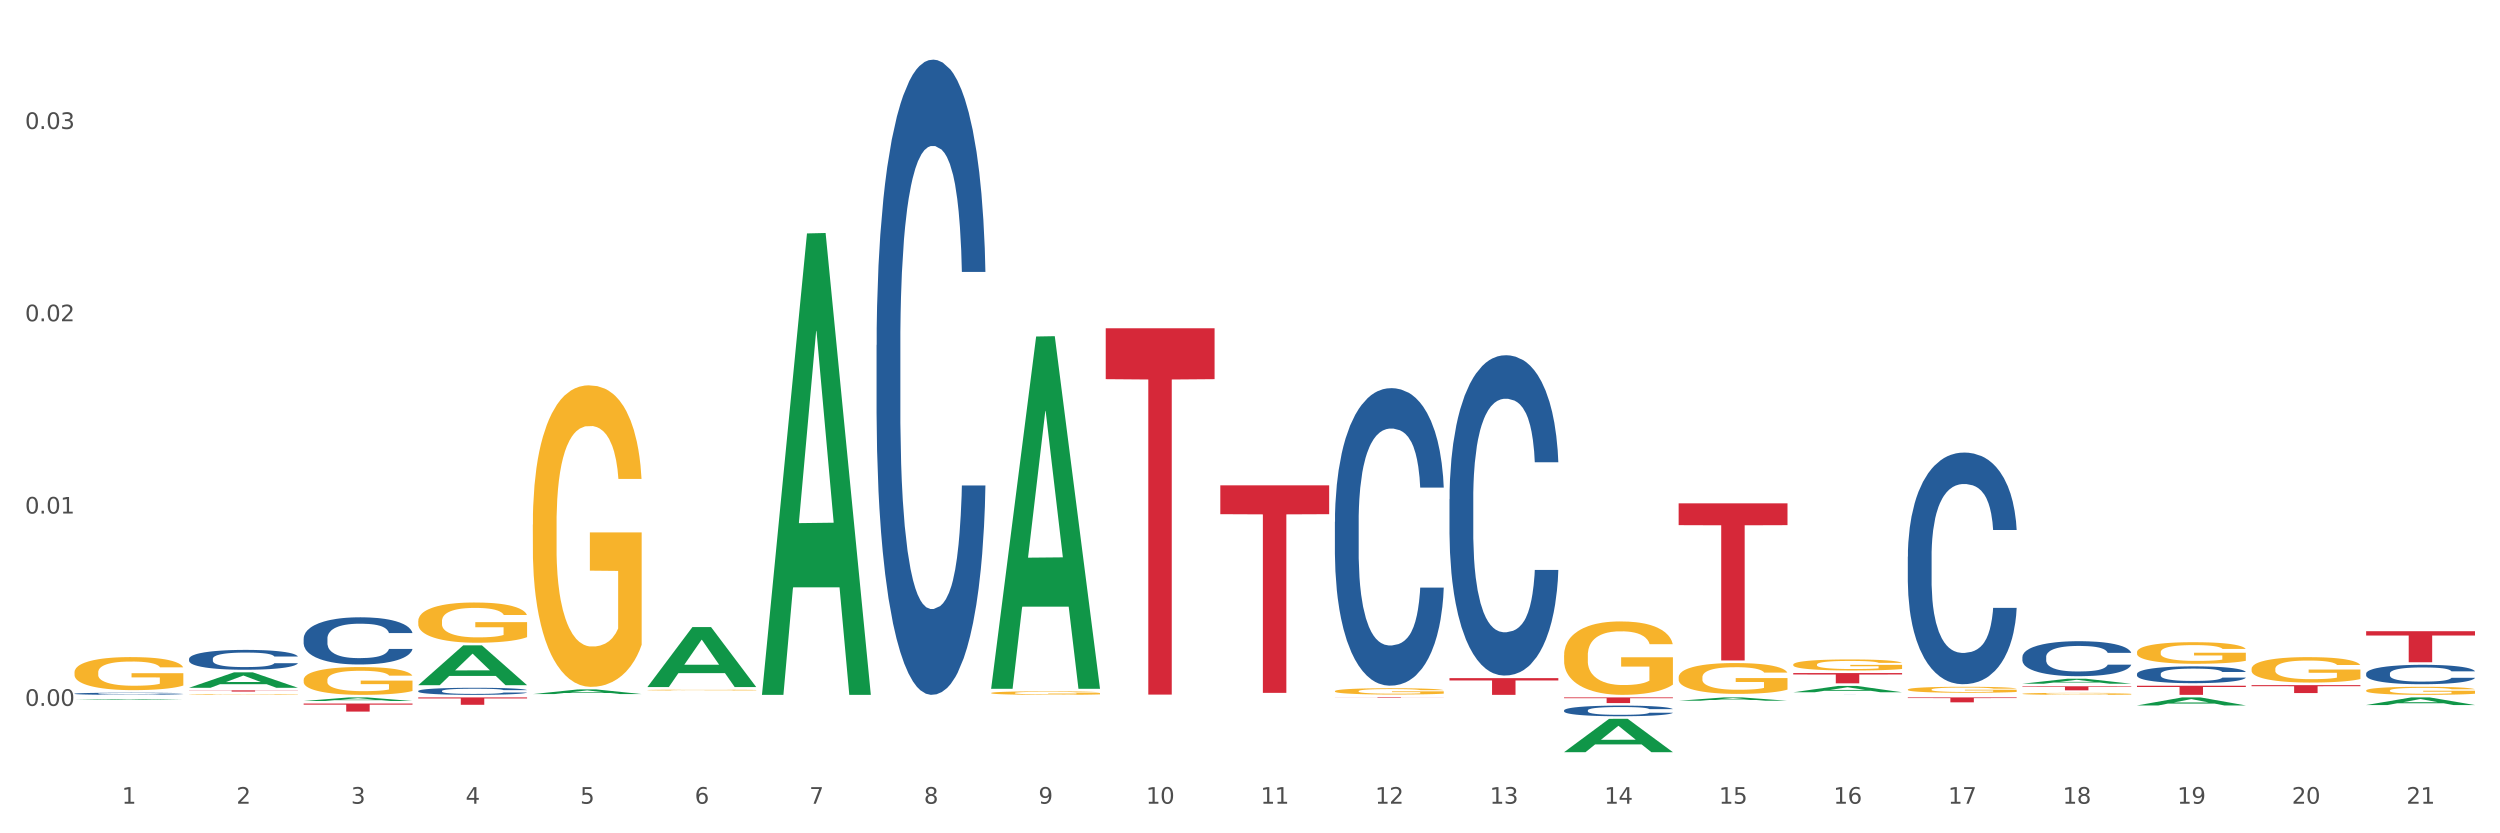 <?xml version="1.0" encoding="utf-8" standalone="no"?>
<!DOCTYPE svg PUBLIC "-//W3C//DTD SVG 1.1//EN"
  "http://www.w3.org/Graphics/SVG/1.1/DTD/svg11.dtd">
<svg xmlns:xlink="http://www.w3.org/1999/xlink" width="1080pt" height="360pt" viewBox="0 0 1080 360" xmlns="http://www.w3.org/2000/svg" version="1.1">
 <rect x="0" y="0" width="1080" height="360" fill="#333333" stroke="none"/>
 <defs>
  <style type="text/css">*{stroke-linejoin: round; stroke-linecap: butt}</style>
 </defs>
 <g id="figure_1">
  <g id="patch_1">
   <path d="M 0 360 
L 1080 360 
L 1080 0 
L 0 0 
z
" style="fill: #ffffff; stroke: #ffffff; stroke-linejoin: miter"/>
  </g>
  <g id="axes_1">
   <g id="matplotlib.axis_1">
    <g id="xtick_1">
     <g id="text_1">
      <!-- 1 -->
      <g style="fill: #4d4d4d" transform="translate(52.633 347.204) scale(0.096 -0.096)">
       <defs>
        <path id="DejaVuSans-31" d="M 794 531 
L 1825 531 
L 1825 4091 
L 703 3866 
L 703 4441 
L 1819 4666 
L 2450 4666 
L 2450 531 
L 3481 531 
L 3481 0 
L 794 0 
L 794 531 
z
" transform="scale(0.016)"/>
       </defs>
       <use xlink:href="#DejaVuSans-31"/>
      </g>
     </g>
    </g>
    <g id="xtick_2">
     <g id="text_2">
      <!-- 2 -->
      <g style="fill: #4d4d4d" transform="translate(102.133 347.204) scale(0.096 -0.096)">
       <defs>
        <path id="DejaVuSans-32" d="M 1228 531 
L 3431 531 
L 3431 0 
L 469 0 
L 469 531 
Q 828 903 1448 1529 
Q 2069 2156 2228 2338 
Q 2531 2678 2651 2914 
Q 2772 3150 2772 3378 
Q 2772 3750 2511 3984 
Q 2250 4219 1831 4219 
Q 1534 4219 1204 4116 
Q 875 4013 500 3803 
L 500 4441 
Q 881 4594 1212 4672 
Q 1544 4750 1819 4750 
Q 2544 4750 2975 4387 
Q 3406 4025 3406 3419 
Q 3406 3131 3298 2873 
Q 3191 2616 2906 2266 
Q 2828 2175 2409 1742 
Q 1991 1309 1228 531 
z
" transform="scale(0.016)"/>
       </defs>
       <use xlink:href="#DejaVuSans-32"/>
      </g>
     </g>
    </g>
    <g id="xtick_3">
     <g id="text_3">
      <!-- 3 -->
      <g style="fill: #4d4d4d" transform="translate(151.633 347.204) scale(0.096 -0.096)">
       <defs>
        <path id="DejaVuSans-33" d="M 2597 2516 
Q 3050 2419 3304 2112 
Q 3559 1806 3559 1356 
Q 3559 666 3084 287 
Q 2609 -91 1734 -91 
Q 1441 -91 1130 -33 
Q 819 25 488 141 
L 488 750 
Q 750 597 1062 519 
Q 1375 441 1716 441 
Q 2309 441 2620 675 
Q 2931 909 2931 1356 
Q 2931 1769 2642 2001 
Q 2353 2234 1838 2234 
L 1294 2234 
L 1294 2753 
L 1863 2753 
Q 2328 2753 2575 2939 
Q 2822 3125 2822 3475 
Q 2822 3834 2567 4026 
Q 2313 4219 1838 4219 
Q 1578 4219 1281 4162 
Q 984 4106 628 3988 
L 628 4550 
Q 988 4650 1302 4700 
Q 1616 4750 1894 4750 
Q 2613 4750 3031 4423 
Q 3450 4097 3450 3541 
Q 3450 3153 3228 2886 
Q 3006 2619 2597 2516 
z
" transform="scale(0.016)"/>
       </defs>
       <use xlink:href="#DejaVuSans-33"/>
      </g>
     </g>
    </g>
    <g id="xtick_4">
     <g id="text_4">
      <!-- 4 -->
      <g style="fill: #4d4d4d" transform="translate(201.133 347.204) scale(0.096 -0.096)">
       <defs>
        <path id="DejaVuSans-34" d="M 2419 4116 
L 825 1625 
L 2419 1625 
L 2419 4116 
z
M 2253 4666 
L 3047 4666 
L 3047 1625 
L 3713 1625 
L 3713 1100 
L 3047 1100 
L 3047 0 
L 2419 0 
L 2419 1100 
L 313 1100 
L 313 1709 
L 2253 4666 
z
" transform="scale(0.016)"/>
       </defs>
       <use xlink:href="#DejaVuSans-34"/>
      </g>
     </g>
    </g>
    <g id="xtick_5">
     <g id="text_5">
      <!-- 5 -->
      <g style="fill: #4d4d4d" transform="translate(250.633 347.204) scale(0.096 -0.096)">
       <defs>
        <path id="DejaVuSans-35" d="M 691 4666 
L 3169 4666 
L 3169 4134 
L 1269 4134 
L 1269 2991 
Q 1406 3038 1543 3061 
Q 1681 3084 1819 3084 
Q 2600 3084 3056 2656 
Q 3513 2228 3513 1497 
Q 3513 744 3044 326 
Q 2575 -91 1722 -91 
Q 1428 -91 1123 -41 
Q 819 9 494 109 
L 494 744 
Q 775 591 1075 516 
Q 1375 441 1709 441 
Q 2250 441 2565 725 
Q 2881 1009 2881 1497 
Q 2881 1984 2565 2268 
Q 2250 2553 1709 2553 
Q 1456 2553 1204 2497 
Q 953 2441 691 2322 
L 691 4666 
z
" transform="scale(0.016)"/>
       </defs>
       <use xlink:href="#DejaVuSans-35"/>
      </g>
     </g>
    </g>
    <g id="xtick_6">
     <g id="text_6">
      <!-- 6 -->
      <g style="fill: #4d4d4d" transform="translate(300.134 347.204) scale(0.096 -0.096)">
       <defs>
        <path id="DejaVuSans-36" d="M 2113 2584 
Q 1688 2584 1439 2293 
Q 1191 2003 1191 1497 
Q 1191 994 1439 701 
Q 1688 409 2113 409 
Q 2538 409 2786 701 
Q 3034 994 3034 1497 
Q 3034 2003 2786 2293 
Q 2538 2584 2113 2584 
z
M 3366 4563 
L 3366 3988 
Q 3128 4100 2886 4159 
Q 2644 4219 2406 4219 
Q 1781 4219 1451 3797 
Q 1122 3375 1075 2522 
Q 1259 2794 1537 2939 
Q 1816 3084 2150 3084 
Q 2853 3084 3261 2657 
Q 3669 2231 3669 1497 
Q 3669 778 3244 343 
Q 2819 -91 2113 -91 
Q 1303 -91 875 529 
Q 447 1150 447 2328 
Q 447 3434 972 4092 
Q 1497 4750 2381 4750 
Q 2619 4750 2861 4703 
Q 3103 4656 3366 4563 
z
" transform="scale(0.016)"/>
       </defs>
       <use xlink:href="#DejaVuSans-36"/>
      </g>
     </g>
    </g>
    <g id="xtick_7">
     <g id="text_7">
      <!-- 7 -->
      <g style="fill: #4d4d4d" transform="translate(349.634 347.204) scale(0.096 -0.096)">
       <defs>
        <path id="DejaVuSans-37" d="M 525 4666 
L 3525 4666 
L 3525 4397 
L 1831 0 
L 1172 0 
L 2766 4134 
L 525 4134 
L 525 4666 
z
" transform="scale(0.016)"/>
       </defs>
       <use xlink:href="#DejaVuSans-37"/>
      </g>
     </g>
    </g>
    <g id="xtick_8">
     <g id="text_8">
      <!-- 8 -->
      <g style="fill: #4d4d4d" transform="translate(399.134 347.204) scale(0.096 -0.096)">
       <defs>
        <path id="DejaVuSans-38" d="M 2034 2216 
Q 1584 2216 1326 1975 
Q 1069 1734 1069 1313 
Q 1069 891 1326 650 
Q 1584 409 2034 409 
Q 2484 409 2743 651 
Q 3003 894 3003 1313 
Q 3003 1734 2745 1975 
Q 2488 2216 2034 2216 
z
M 1403 2484 
Q 997 2584 770 2862 
Q 544 3141 544 3541 
Q 544 4100 942 4425 
Q 1341 4750 2034 4750 
Q 2731 4750 3128 4425 
Q 3525 4100 3525 3541 
Q 3525 3141 3298 2862 
Q 3072 2584 2669 2484 
Q 3125 2378 3379 2068 
Q 3634 1759 3634 1313 
Q 3634 634 3220 271 
Q 2806 -91 2034 -91 
Q 1263 -91 848 271 
Q 434 634 434 1313 
Q 434 1759 690 2068 
Q 947 2378 1403 2484 
z
M 1172 3481 
Q 1172 3119 1398 2916 
Q 1625 2713 2034 2713 
Q 2441 2713 2670 2916 
Q 2900 3119 2900 3481 
Q 2900 3844 2670 4047 
Q 2441 4250 2034 4250 
Q 1625 4250 1398 4047 
Q 1172 3844 1172 3481 
z
" transform="scale(0.016)"/>
       </defs>
       <use xlink:href="#DejaVuSans-38"/>
      </g>
     </g>
    </g>
    <g id="xtick_9">
     <g id="text_9">
      <!-- 9 -->
      <g style="fill: #4d4d4d" transform="translate(448.634 347.204) scale(0.096 -0.096)">
       <defs>
        <path id="DejaVuSans-39" d="M 703 97 
L 703 672 
Q 941 559 1184 500 
Q 1428 441 1663 441 
Q 2288 441 2617 861 
Q 2947 1281 2994 2138 
Q 2813 1869 2534 1725 
Q 2256 1581 1919 1581 
Q 1219 1581 811 2004 
Q 403 2428 403 3163 
Q 403 3881 828 4315 
Q 1253 4750 1959 4750 
Q 2769 4750 3195 4129 
Q 3622 3509 3622 2328 
Q 3622 1225 3098 567 
Q 2575 -91 1691 -91 
Q 1453 -91 1209 -44 
Q 966 3 703 97 
z
M 1959 2075 
Q 2384 2075 2632 2365 
Q 2881 2656 2881 3163 
Q 2881 3666 2632 3958 
Q 2384 4250 1959 4250 
Q 1534 4250 1286 3958 
Q 1038 3666 1038 3163 
Q 1038 2656 1286 2365 
Q 1534 2075 1959 2075 
z
" transform="scale(0.016)"/>
       </defs>
       <use xlink:href="#DejaVuSans-39"/>
      </g>
     </g>
    </g>
    <g id="xtick_10">
     <g id="text_10">
      <!-- 10 -->
      <g style="fill: #4d4d4d" transform="translate(495.079 347.204) scale(0.096 -0.096)">
       <defs>
        <path id="DejaVuSans-30" d="M 2034 4250 
Q 1547 4250 1301 3770 
Q 1056 3291 1056 2328 
Q 1056 1369 1301 889 
Q 1547 409 2034 409 
Q 2525 409 2770 889 
Q 3016 1369 3016 2328 
Q 3016 3291 2770 3770 
Q 2525 4250 2034 4250 
z
M 2034 4750 
Q 2819 4750 3233 4129 
Q 3647 3509 3647 2328 
Q 3647 1150 3233 529 
Q 2819 -91 2034 -91 
Q 1250 -91 836 529 
Q 422 1150 422 2328 
Q 422 3509 836 4129 
Q 1250 4750 2034 4750 
z
" transform="scale(0.016)"/>
       </defs>
       <use xlink:href="#DejaVuSans-31"/>
       <use xlink:href="#DejaVuSans-30" transform="translate(63.623 0)"/>
      </g>
     </g>
    </g>
    <g id="xtick_11">
     <g id="text_11">
      <!-- 11 -->
      <g style="fill: #4d4d4d" transform="translate(544.58 347.204) scale(0.096 -0.096)">
       <use xlink:href="#DejaVuSans-31"/>
       <use xlink:href="#DejaVuSans-31" transform="translate(63.623 0)"/>
      </g>
     </g>
    </g>
    <g id="xtick_12">
     <g id="text_12">
      <!-- 12 -->
      <g style="fill: #4d4d4d" transform="translate(594.08 347.204) scale(0.096 -0.096)">
       <use xlink:href="#DejaVuSans-31"/>
       <use xlink:href="#DejaVuSans-32" transform="translate(63.623 0)"/>
      </g>
     </g>
    </g>
    <g id="xtick_13">
     <g id="text_13">
      <!-- 13 -->
      <g style="fill: #4d4d4d" transform="translate(643.58 347.204) scale(0.096 -0.096)">
       <use xlink:href="#DejaVuSans-31"/>
       <use xlink:href="#DejaVuSans-33" transform="translate(63.623 0)"/>
      </g>
     </g>
    </g>
    <g id="xtick_14">
     <g id="text_14">
      <!-- 14 -->
      <g style="fill: #4d4d4d" transform="translate(693.08 347.204) scale(0.096 -0.096)">
       <use xlink:href="#DejaVuSans-31"/>
       <use xlink:href="#DejaVuSans-34" transform="translate(63.623 0)"/>
      </g>
     </g>
    </g>
    <g id="xtick_15">
     <g id="text_15">
      <!-- 15 -->
      <g style="fill: #4d4d4d" transform="translate(742.58 347.204) scale(0.096 -0.096)">
       <use xlink:href="#DejaVuSans-31"/>
       <use xlink:href="#DejaVuSans-35" transform="translate(63.623 0)"/>
      </g>
     </g>
    </g>
    <g id="xtick_16">
     <g id="text_16">
      <!-- 16 -->
      <g style="fill: #4d4d4d" transform="translate(792.08 347.204) scale(0.096 -0.096)">
       <use xlink:href="#DejaVuSans-31"/>
       <use xlink:href="#DejaVuSans-36" transform="translate(63.623 0)"/>
      </g>
     </g>
    </g>
    <g id="xtick_17">
     <g id="text_17">
      <!-- 17 -->
      <g style="fill: #4d4d4d" transform="translate(841.58 347.204) scale(0.096 -0.096)">
       <use xlink:href="#DejaVuSans-31"/>
       <use xlink:href="#DejaVuSans-37" transform="translate(63.623 0)"/>
      </g>
     </g>
    </g>
    <g id="xtick_18">
     <g id="text_18">
      <!-- 18 -->
      <g style="fill: #4d4d4d" transform="translate(891.08 347.204) scale(0.096 -0.096)">
       <use xlink:href="#DejaVuSans-31"/>
       <use xlink:href="#DejaVuSans-38" transform="translate(63.623 0)"/>
      </g>
     </g>
    </g>
    <g id="xtick_19">
     <g id="text_19">
      <!-- 19 -->
      <g style="fill: #4d4d4d" transform="translate(940.58 347.204) scale(0.096 -0.096)">
       <use xlink:href="#DejaVuSans-31"/>
       <use xlink:href="#DejaVuSans-39" transform="translate(63.623 0)"/>
      </g>
     </g>
    </g>
    <g id="xtick_20">
     <g id="text_20">
      <!-- 20 -->
      <g style="fill: #4d4d4d" transform="translate(990.08 347.204) scale(0.096 -0.096)">
       <use xlink:href="#DejaVuSans-32"/>
       <use xlink:href="#DejaVuSans-30" transform="translate(63.623 0)"/>
      </g>
     </g>
    </g>
    <g id="xtick_21">
     <g id="text_21">
      <!-- 21 -->
      <g style="fill: #4d4d4d" transform="translate(1039.58 347.204) scale(0.096 -0.096)">
       <use xlink:href="#DejaVuSans-32"/>
       <use xlink:href="#DejaVuSans-31" transform="translate(63.623 0)"/>
      </g>
     </g>
    </g>
    <g id="xtick_22"/>
    <g id="xtick_23"/>
    <g id="xtick_24"/>
    <g id="xtick_25"/>
    <g id="xtick_26"/>
    <g id="xtick_27"/>
    <g id="xtick_28"/>
    <g id="xtick_29"/>
    <g id="xtick_30"/>
    <g id="xtick_31"/>
    <g id="xtick_32"/>
    <g id="xtick_33"/>
    <g id="xtick_34"/>
    <g id="xtick_35"/>
    <g id="xtick_36"/>
    <g id="xtick_37"/>
    <g id="xtick_38"/>
    <g id="xtick_39"/>
    <g id="xtick_40"/>
    <g id="xtick_41"/>
   </g>
   <g id="matplotlib.axis_2">
    <g id="ytick_1">
     <g id="text_22">
      <!-- 0.00 -->
      <g style="fill: #4d4d4d" transform="translate(10.8 304.932) scale(0.096 -0.096)">
       <defs>
        <path id="DejaVuSans-2e" d="M 684 794 
L 1344 794 
L 1344 0 
L 684 0 
L 684 794 
z
" transform="scale(0.016)"/>
       </defs>
       <use xlink:href="#DejaVuSans-30"/>
       <use xlink:href="#DejaVuSans-2e" transform="translate(63.623 0)"/>
       <use xlink:href="#DejaVuSans-30" transform="translate(95.41 0)"/>
       <use xlink:href="#DejaVuSans-30" transform="translate(159.033 0)"/>
      </g>
     </g>
    </g>
    <g id="ytick_2">
     <g id="text_23">
      <!-- 0.01 -->
      <g style="fill: #4d4d4d" transform="translate(10.8 221.861) scale(0.096 -0.096)">
       <use xlink:href="#DejaVuSans-30"/>
       <use xlink:href="#DejaVuSans-2e" transform="translate(63.623 0)"/>
       <use xlink:href="#DejaVuSans-30" transform="translate(95.41 0)"/>
       <use xlink:href="#DejaVuSans-31" transform="translate(159.033 0)"/>
      </g>
     </g>
    </g>
    <g id="ytick_3">
     <g id="text_24">
      <!-- 0.02 -->
      <g style="fill: #4d4d4d" transform="translate(10.8 138.79) scale(0.096 -0.096)">
       <use xlink:href="#DejaVuSans-30"/>
       <use xlink:href="#DejaVuSans-2e" transform="translate(63.623 0)"/>
       <use xlink:href="#DejaVuSans-30" transform="translate(95.41 0)"/>
       <use xlink:href="#DejaVuSans-32" transform="translate(159.033 0)"/>
      </g>
     </g>
    </g>
    <g id="ytick_4">
     <g id="text_25">
      <!-- 0.03 -->
      <g style="fill: #4d4d4d" transform="translate(10.8 55.719) scale(0.096 -0.096)">
       <use xlink:href="#DejaVuSans-30"/>
       <use xlink:href="#DejaVuSans-2e" transform="translate(63.623 0)"/>
       <use xlink:href="#DejaVuSans-30" transform="translate(95.41 0)"/>
       <use xlink:href="#DejaVuSans-33" transform="translate(159.033 0)"/>
      </g>
     </g>
    </g>
    <g id="ytick_5"/>
    <g id="ytick_6"/>
    <g id="ytick_7"/>
   </g>
   <g id="PolyCollection_1">
    <path d="M 477.675 141.804 
L 524.7 141.804 
L 524.7 163.796 
L 506.202 163.945 
L 506.202 300.06 
L 496.062 300.06 
L 496.062 163.945 
L 477.675 163.796 
L 477.675 141.952 
L 477.675 141.804 
z
" clip-path="url(#p53ed184582)" style="fill: #d62839"/>
    <path d="M 527.175 209.664 
L 574.2 209.664 
L 574.2 222.124 
L 555.702 222.208 
L 555.702 299.322 
L 545.562 299.322 
L 545.562 222.208 
L 527.175 222.124 
L 527.175 209.749 
L 527.175 209.664 
z
" clip-path="url(#p53ed184582)" style="fill: #d62839"/>
    <path d="M 576.675 301.284 
L 623.7 301.284 
L 623.7 301.318 
L 605.202 301.318 
L 605.202 301.528 
L 595.062 301.528 
L 595.062 301.318 
L 576.675 301.318 
L 576.675 301.285 
L 576.675 301.284 
z
" clip-path="url(#p53ed184582)" style="fill: #d62839"/>
    <path d="M 131.175 303.94 
L 178.2 303.94 
L 178.2 304.424 
L 159.702 304.428 
L 159.702 307.422 
L 149.562 307.422 
L 149.562 304.428 
L 131.175 304.424 
L 131.175 303.944 
L 131.175 303.94 
z
" clip-path="url(#p53ed184582)" style="fill: #d62839"/>
    <path d="M 180.675 301.284 
L 227.7 301.284 
L 227.7 301.729 
L 209.202 301.732 
L 209.202 304.482 
L 199.062 304.482 
L 199.062 301.732 
L 180.675 301.729 
L 180.675 301.287 
L 180.675 301.284 
z
" clip-path="url(#p53ed184582)" style="fill: #d62839"/>
    <path d="M 81.675 298.23 
L 128.7 298.23 
L 128.7 298.305 
L 110.202 298.306 
L 110.202 298.77 
L 100.062 298.77 
L 100.062 298.306 
L 81.675 298.305 
L 81.675 298.231 
L 81.675 298.23 
z
" clip-path="url(#p53ed184582)" style="fill: #d62839"/>
    <path d="M 725.175 217.427 
L 772.2 217.427 
L 772.2 226.864 
L 753.702 226.928 
L 753.702 285.334 
L 743.562 285.334 
L 743.562 226.928 
L 725.175 226.864 
L 725.175 217.491 
L 725.175 217.427 
z
" clip-path="url(#p53ed184582)" style="fill: #d62839"/>
    <path d="M 774.675 290.764 
L 821.7 290.764 
L 821.7 291.382 
L 803.202 291.387 
L 803.202 295.211 
L 793.062 295.211 
L 793.062 291.387 
L 774.675 291.382 
L 774.675 290.769 
L 774.675 290.764 
z
" clip-path="url(#p53ed184582)" style="fill: #d62839"/>
    <path d="M 626.175 292.945 
L 673.2 292.945 
L 673.2 293.951 
L 654.702 293.958 
L 654.702 300.182 
L 644.562 300.182 
L 644.562 293.958 
L 626.175 293.951 
L 626.175 292.952 
L 626.175 292.945 
z
" clip-path="url(#p53ed184582)" style="fill: #d62839"/>
    <path d="M 675.675 301.284 
L 722.7 301.284 
L 722.7 301.622 
L 704.202 301.625 
L 704.202 303.716 
L 694.062 303.716 
L 694.062 301.625 
L 675.675 301.622 
L 675.675 301.287 
L 675.675 301.284 
z
" clip-path="url(#p53ed184582)" style="fill: #d62839"/>
    <path d="M 824.175 301.284 
L 871.2 301.284 
L 871.2 301.578 
L 852.702 301.58 
L 852.702 303.4 
L 842.562 303.4 
L 842.562 301.58 
L 824.175 301.578 
L 824.175 301.286 
L 824.175 301.284 
z
" clip-path="url(#p53ed184582)" style="fill: #d62839"/>
    <path d="M 873.675 296.469 
L 920.7 296.469 
L 920.7 296.712 
L 902.202 296.713 
L 902.202 298.211 
L 892.062 298.211 
L 892.062 296.713 
L 873.675 296.712 
L 873.675 296.471 
L 873.675 296.469 
z
" clip-path="url(#p53ed184582)" style="fill: #d62839"/>
    <path d="M 824.175 297.885 
L 824.231 297.883 
L 824.231 297.797 
L 824.342 297.724 
L 824.897 297.546 
L 825.73 297.399 
L 826.34 297.32 
L 826.951 297.256 
L 827.673 297.192 
L 828.561 297.125 
L 830.171 297.028 
L 831.17 296.978 
L 832.392 296.926 
L 834.613 296.85 
L 836.223 296.807 
L 837.888 296.772 
L 840.609 296.729 
L 842.385 296.71 
L 844.273 296.696 
L 846.549 296.686 
L 848.27 296.684 
L 852.046 296.691 
L 855.266 296.712 
L 856.82 296.729 
L 858.819 296.757 
L 859.874 296.776 
L 861.595 296.814 
L 863.372 296.864 
L 864.593 296.907 
L 866.425 296.988 
L 867.813 297.068 
L 869.09 297.168 
L 869.756 297.237 
L 870.256 297.301 
L 870.7 297.375 
L 871.144 297.491 
L 861.151 297.491 
L 860.762 297.408 
L 860.152 297.33 
L 859.263 297.254 
L 858.486 297.206 
L 857.154 297.147 
L 855.932 297.109 
L 854.655 297.08 
L 853.101 297.057 
L 851.879 297.045 
L 850.158 297.035 
L 846.771 297.038 
L 844.495 297.057 
L 842.941 297.08 
L 841.941 297.102 
L 841.053 297.125 
L 840.054 297.159 
L 838.888 297.209 
L 838.055 297.254 
L 837.222 297.311 
L 836.556 297.368 
L 835.945 297.434 
L 835.445 297.505 
L 835.057 297.579 
L 834.724 297.669 
L 834.446 297.819 
L 834.446 298.144 
L 834.557 298.218 
L 834.835 298.315 
L 835.168 298.389 
L 835.723 298.477 
L 836.223 298.536 
L 837.167 298.621 
L 838.221 298.693 
L 839.054 298.738 
L 839.887 298.776 
L 841.331 298.828 
L 842.941 298.871 
L 844.329 298.897 
L 846.216 298.921 
L 847.493 298.93 
L 848.604 298.935 
L 851.324 298.935 
L 853.267 298.928 
L 855.432 298.911 
L 857.098 298.89 
L 858.486 298.864 
L 860.041 298.821 
L 861.04 298.781 
L 861.04 298.284 
L 848.826 298.282 
L 848.826 297.952 
L 871.2 297.952 
L 871.2 298.921 
L 870.256 298.97 
L 869.201 299.016 
L 868.091 299.056 
L 866.425 299.106 
L 864.427 299.153 
L 862.65 299.187 
L 860.762 299.215 
L 858.542 299.241 
L 855.655 299.265 
L 853.878 299.274 
L 851.657 299.282 
L 849.048 299.284 
L 846.771 299.279 
L 844.551 299.267 
L 842.219 299.246 
L 839.943 299.215 
L 838.221 299.184 
L 836.5 299.146 
L 834.668 299.096 
L 833.225 299.049 
L 832.114 299.006 
L 830.893 298.951 
L 829.56 298.88 
L 828.561 298.816 
L 827.673 298.75 
L 826.729 298.664 
L 826.063 298.591 
L 825.396 298.498 
L 825.008 298.429 
L 824.564 298.322 
L 824.231 298.173 
L 824.175 297.885 
z
" clip-path="url(#p53ed184582)" style="fill: #f7b32b"/>
    <path d="M 774.675 287.09 
L 774.731 287.086 
L 774.731 286.929 
L 774.842 286.793 
L 775.397 286.466 
L 776.23 286.195 
L 776.84 286.051 
L 777.451 285.933 
L 778.173 285.815 
L 779.061 285.693 
L 780.671 285.514 
L 781.67 285.422 
L 782.892 285.326 
L 785.113 285.186 
L 786.723 285.108 
L 788.388 285.042 
L 791.109 284.964 
L 792.885 284.929 
L 794.773 284.903 
L 797.049 284.885 
L 798.77 284.881 
L 802.546 284.894 
L 805.766 284.933 
L 807.32 284.964 
L 809.319 285.016 
L 810.374 285.051 
L 812.095 285.121 
L 813.872 285.213 
L 815.093 285.291 
L 816.925 285.44 
L 818.313 285.588 
L 819.59 285.772 
L 820.256 285.898 
L 820.756 286.016 
L 821.2 286.152 
L 821.644 286.365 
L 811.651 286.365 
L 811.262 286.213 
L 810.652 286.069 
L 809.763 285.929 
L 808.986 285.841 
L 807.654 285.732 
L 806.432 285.662 
L 805.155 285.61 
L 803.601 285.566 
L 802.379 285.545 
L 800.658 285.527 
L 797.271 285.531 
L 794.995 285.566 
L 793.441 285.61 
L 792.441 285.649 
L 791.553 285.693 
L 790.554 285.754 
L 789.388 285.846 
L 788.555 285.929 
L 787.722 286.034 
L 787.056 286.138 
L 786.445 286.261 
L 785.945 286.392 
L 785.557 286.527 
L 785.224 286.693 
L 784.946 286.968 
L 784.946 287.566 
L 785.057 287.702 
L 785.335 287.881 
L 785.668 288.016 
L 786.223 288.178 
L 786.723 288.287 
L 787.667 288.444 
L 788.721 288.575 
L 789.554 288.658 
L 790.387 288.728 
L 791.831 288.824 
L 793.441 288.903 
L 794.829 288.951 
L 796.716 288.994 
L 797.993 289.012 
L 799.104 289.02 
L 801.824 289.02 
L 803.767 289.007 
L 805.932 288.977 
L 807.598 288.938 
L 808.986 288.889 
L 810.541 288.811 
L 811.54 288.737 
L 811.54 287.824 
L 799.326 287.82 
L 799.326 287.213 
L 821.7 287.213 
L 821.7 288.994 
L 820.756 289.086 
L 819.701 289.169 
L 818.591 289.243 
L 816.925 289.335 
L 814.927 289.422 
L 813.15 289.483 
L 811.262 289.536 
L 809.042 289.584 
L 806.155 289.627 
L 804.378 289.645 
L 802.157 289.658 
L 799.548 289.662 
L 797.271 289.654 
L 795.051 289.632 
L 792.719 289.593 
L 790.443 289.536 
L 788.721 289.479 
L 787 289.409 
L 785.168 289.317 
L 783.725 289.23 
L 782.614 289.151 
L 781.393 289.051 
L 780.06 288.92 
L 779.061 288.802 
L 778.173 288.68 
L 777.229 288.523 
L 776.563 288.387 
L 775.896 288.217 
L 775.508 288.09 
L 775.064 287.894 
L 774.731 287.619 
L 774.675 287.09 
z
" clip-path="url(#p53ed184582)" style="fill: #f7b32b"/>
    <path d="M 725.175 292.595 
L 725.231 292.583 
L 725.231 292.145 
L 725.342 291.768 
L 725.897 290.855 
L 726.73 290.1 
L 727.34 289.698 
L 727.951 289.37 
L 728.673 289.041 
L 729.561 288.7 
L 731.171 288.201 
L 732.17 287.946 
L 733.392 287.678 
L 735.613 287.288 
L 737.223 287.069 
L 738.888 286.887 
L 741.609 286.667 
L 743.385 286.57 
L 745.273 286.497 
L 747.549 286.448 
L 749.27 286.436 
L 753.046 286.473 
L 756.266 286.582 
L 757.82 286.667 
L 759.819 286.814 
L 760.874 286.911 
L 762.595 287.106 
L 764.372 287.361 
L 765.593 287.58 
L 767.425 287.994 
L 768.813 288.408 
L 770.09 288.919 
L 770.756 289.272 
L 771.256 289.601 
L 771.7 289.978 
L 772.144 290.575 
L 762.151 290.575 
L 761.762 290.149 
L 761.152 289.747 
L 760.263 289.357 
L 759.486 289.114 
L 758.154 288.81 
L 756.932 288.615 
L 755.655 288.469 
L 754.101 288.347 
L 752.879 288.286 
L 751.158 288.238 
L 747.771 288.25 
L 745.495 288.347 
L 743.941 288.469 
L 742.941 288.578 
L 742.053 288.7 
L 741.054 288.871 
L 739.888 289.126 
L 739.055 289.357 
L 738.222 289.65 
L 737.556 289.942 
L 736.945 290.283 
L 736.445 290.648 
L 736.057 291.025 
L 735.724 291.488 
L 735.446 292.254 
L 735.446 293.922 
L 735.557 294.299 
L 735.835 294.798 
L 736.168 295.176 
L 736.723 295.626 
L 737.223 295.93 
L 738.167 296.369 
L 739.221 296.734 
L 740.054 296.965 
L 740.887 297.16 
L 742.331 297.428 
L 743.941 297.647 
L 745.329 297.781 
L 747.216 297.902 
L 748.493 297.951 
L 749.604 297.975 
L 752.324 297.975 
L 754.267 297.939 
L 756.432 297.854 
L 758.098 297.744 
L 759.486 297.61 
L 761.041 297.391 
L 762.04 297.184 
L 762.04 294.64 
L 749.826 294.628 
L 749.826 292.936 
L 772.2 292.936 
L 772.2 297.902 
L 771.256 298.158 
L 770.201 298.389 
L 769.091 298.596 
L 767.425 298.852 
L 765.427 299.095 
L 763.65 299.266 
L 761.762 299.412 
L 759.542 299.546 
L 756.655 299.667 
L 754.878 299.716 
L 752.657 299.752 
L 750.048 299.765 
L 747.771 299.74 
L 745.551 299.679 
L 743.219 299.57 
L 740.943 299.412 
L 739.221 299.253 
L 737.5 299.059 
L 735.668 298.803 
L 734.225 298.56 
L 733.114 298.341 
L 731.893 298.061 
L 730.56 297.695 
L 729.561 297.367 
L 728.673 297.026 
L 727.729 296.588 
L 727.063 296.21 
L 726.396 295.736 
L 726.008 295.383 
L 725.564 294.835 
L 725.231 294.068 
L 725.175 292.595 
z
" clip-path="url(#p53ed184582)" style="fill: #f7b32b"/>
    <path d="M 972.675 295.972 
L 1019.7 295.972 
L 1019.7 296.45 
L 1001.202 296.453 
L 1001.202 299.406 
L 991.062 299.406 
L 991.062 296.453 
L 972.675 296.45 
L 972.675 295.976 
L 972.675 295.972 
z
" clip-path="url(#p53ed184582)" style="fill: #d62839"/>
    <path d="M 923.175 296.239 
L 970.2 296.239 
L 970.2 296.787 
L 951.702 296.791 
L 951.702 300.182 
L 941.562 300.182 
L 941.562 296.791 
L 923.175 296.787 
L 923.175 296.243 
L 923.175 296.239 
z
" clip-path="url(#p53ed184582)" style="fill: #d62839"/>
    <path d="M 972.675 288.959 
L 972.731 288.949 
L 972.731 288.587 
L 972.842 288.276 
L 973.397 287.523 
L 974.23 286.901 
L 974.84 286.57 
L 975.451 286.299 
L 976.173 286.028 
L 977.061 285.747 
L 978.671 285.335 
L 979.67 285.125 
L 980.892 284.904 
L 983.113 284.583 
L 984.723 284.402 
L 986.388 284.251 
L 989.109 284.071 
L 990.885 283.99 
L 992.773 283.93 
L 995.049 283.89 
L 996.77 283.88 
L 1000.546 283.91 
L 1003.766 284 
L 1005.32 284.071 
L 1007.319 284.191 
L 1008.374 284.271 
L 1010.095 284.432 
L 1011.872 284.643 
L 1013.093 284.823 
L 1014.925 285.165 
L 1016.313 285.506 
L 1017.59 285.928 
L 1018.256 286.219 
L 1018.756 286.49 
L 1019.2 286.801 
L 1019.644 287.293 
L 1009.651 287.293 
L 1009.262 286.941 
L 1008.652 286.61 
L 1007.763 286.289 
L 1006.986 286.088 
L 1005.654 285.837 
L 1004.432 285.677 
L 1003.155 285.556 
L 1001.601 285.456 
L 1000.379 285.406 
L 998.658 285.365 
L 995.271 285.375 
L 992.995 285.456 
L 991.441 285.556 
L 990.441 285.646 
L 989.553 285.747 
L 988.554 285.887 
L 987.388 286.098 
L 986.555 286.289 
L 985.722 286.53 
L 985.056 286.771 
L 984.445 287.052 
L 983.945 287.353 
L 983.557 287.664 
L 983.224 288.045 
L 982.946 288.678 
L 982.946 290.053 
L 983.057 290.364 
L 983.335 290.775 
L 983.668 291.086 
L 984.223 291.458 
L 984.723 291.709 
L 985.667 292.07 
L 986.721 292.371 
L 987.554 292.562 
L 988.387 292.722 
L 989.831 292.943 
L 991.441 293.124 
L 992.829 293.234 
L 994.716 293.335 
L 995.993 293.375 
L 997.104 293.395 
L 999.824 293.395 
L 1001.767 293.365 
L 1003.932 293.294 
L 1005.598 293.204 
L 1006.986 293.094 
L 1008.541 292.913 
L 1009.54 292.742 
L 1009.54 290.645 
L 997.326 290.635 
L 997.326 289.24 
L 1019.7 289.24 
L 1019.7 293.335 
L 1018.756 293.545 
L 1017.701 293.736 
L 1016.591 293.907 
L 1014.925 294.118 
L 1012.927 294.318 
L 1011.15 294.459 
L 1009.262 294.579 
L 1007.042 294.69 
L 1004.155 294.79 
L 1002.378 294.83 
L 1000.157 294.86 
L 997.548 294.87 
L 995.271 294.85 
L 993.051 294.8 
L 990.719 294.71 
L 988.443 294.579 
L 986.721 294.449 
L 985 294.288 
L 983.168 294.077 
L 981.725 293.877 
L 980.614 293.696 
L 979.393 293.465 
L 978.06 293.164 
L 977.061 292.893 
L 976.173 292.612 
L 975.229 292.251 
L 974.563 291.94 
L 973.896 291.548 
L 973.508 291.257 
L 973.064 290.805 
L 972.731 290.173 
L 972.675 288.959 
z
" clip-path="url(#p53ed184582)" style="fill: #f7b32b"/>
    <path d="M 923.175 291.13 
L 923.231 291.123 
L 923.231 290.937 
L 923.397 290.684 
L 924.009 290.219 
L 924.787 289.867 
L 926.121 289.455 
L 926.844 289.282 
L 927.789 289.09 
L 929.734 288.777 
L 931.957 288.511 
L 933.514 288.365 
L 934.681 288.272 
L 937.294 288.106 
L 938.794 288.033 
L 940.351 287.973 
L 941.685 287.933 
L 943.908 287.887 
L 945.687 287.867 
L 947.744 287.86 
L 949.467 287.867 
L 951.746 287.893 
L 955.081 287.973 
L 956.359 288.02 
L 958.082 288.099 
L 959.861 288.206 
L 961.306 288.312 
L 962.974 288.465 
L 964.697 288.664 
L 966.365 288.917 
L 967.532 289.149 
L 968.477 289.395 
L 969.311 289.694 
L 969.922 290.02 
L 970.2 290.292 
L 960.028 290.292 
L 959.75 290.046 
L 959.194 289.781 
L 958.638 289.601 
L 958.027 289.455 
L 957.082 289.289 
L 956.248 289.183 
L 954.859 289.056 
L 953.58 288.977 
L 952.524 288.93 
L 951.245 288.89 
L 948.522 288.85 
L 946.576 288.85 
L 945.353 288.864 
L 943.853 288.897 
L 942.574 288.943 
L 941.073 289.023 
L 939.906 289.109 
L 938.739 289.222 
L 938.072 289.302 
L 937.071 289.448 
L 936.404 289.568 
L 935.515 289.774 
L 935.015 289.92 
L 934.125 290.299 
L 933.736 290.578 
L 933.569 290.771 
L 933.458 290.983 
L 933.458 292.02 
L 933.792 292.485 
L 934.07 292.685 
L 934.514 292.911 
L 935.348 293.203 
L 936.571 293.489 
L 937.849 293.695 
L 938.906 293.821 
L 939.906 293.914 
L 940.907 293.987 
L 942.13 294.054 
L 943.13 294.093 
L 944.631 294.133 
L 946.41 294.153 
L 947.799 294.153 
L 950.634 294.12 
L 951.913 294.087 
L 953.135 294.04 
L 954.469 293.967 
L 955.526 293.887 
L 956.137 293.828 
L 957.138 293.701 
L 957.916 293.568 
L 958.583 293.416 
L 959.027 293.283 
L 959.528 293.083 
L 959.917 292.857 
L 960.028 292.738 
L 970.2 292.738 
L 969.978 292.977 
L 969.589 293.21 
L 968.81 293.522 
L 968.199 293.701 
L 967.254 293.921 
L 966.253 294.107 
L 964.864 294.313 
L 963.585 294.466 
L 962.251 294.599 
L 960.806 294.718 
L 958.194 294.884 
L 957.249 294.931 
L 955.248 295.011 
L 953.691 295.057 
L 951.412 295.104 
L 949.078 295.13 
L 946.632 295.137 
L 944.464 295.124 
L 942.074 295.084 
L 940.573 295.044 
L 938.906 294.984 
L 936.96 294.891 
L 935.126 294.778 
L 933.403 294.645 
L 931.791 294.492 
L 930.29 294.319 
L 928.344 294.034 
L 926.899 293.755 
L 925.843 293.495 
L 925.12 293.276 
L 924.398 292.997 
L 924.009 292.804 
L 923.397 292.339 
L 923.175 291.907 
L 923.175 291.13 
z
" clip-path="url(#p53ed184582)" style="fill: #255c99"/>
    <path d="M 1022.175 290.967 
L 1022.231 290.959 
L 1022.231 290.745 
L 1022.397 290.454 
L 1023.009 289.917 
L 1023.787 289.512 
L 1025.121 289.037 
L 1025.844 288.838 
L 1026.789 288.616 
L 1028.734 288.256 
L 1030.957 287.949 
L 1032.514 287.781 
L 1033.681 287.674 
L 1036.294 287.482 
L 1037.794 287.398 
L 1039.351 287.329 
L 1040.685 287.283 
L 1042.908 287.229 
L 1044.687 287.206 
L 1046.744 287.199 
L 1048.467 287.206 
L 1050.746 287.237 
L 1054.081 287.329 
L 1055.359 287.383 
L 1057.082 287.475 
L 1058.861 287.597 
L 1060.306 287.72 
L 1061.974 287.896 
L 1063.697 288.125 
L 1065.365 288.416 
L 1066.532 288.685 
L 1067.477 288.968 
L 1068.311 289.312 
L 1068.922 289.688 
L 1069.2 290.002 
L 1059.028 290.002 
L 1058.75 289.718 
L 1058.194 289.412 
L 1057.638 289.205 
L 1057.027 289.037 
L 1056.082 288.845 
L 1055.248 288.723 
L 1053.859 288.577 
L 1052.58 288.485 
L 1051.524 288.432 
L 1050.245 288.386 
L 1047.522 288.34 
L 1045.576 288.34 
L 1044.353 288.355 
L 1042.853 288.393 
L 1041.574 288.447 
L 1040.073 288.539 
L 1038.906 288.639 
L 1037.739 288.769 
L 1037.072 288.861 
L 1036.071 289.029 
L 1035.404 289.167 
L 1034.515 289.404 
L 1034.015 289.573 
L 1033.125 290.009 
L 1032.736 290.331 
L 1032.569 290.553 
L 1032.458 290.798 
L 1032.458 291.993 
L 1032.792 292.529 
L 1033.07 292.759 
L 1033.514 293.019 
L 1034.348 293.356 
L 1035.571 293.685 
L 1036.849 293.923 
L 1037.906 294.068 
L 1038.906 294.175 
L 1039.907 294.26 
L 1041.13 294.336 
L 1042.13 294.382 
L 1043.631 294.428 
L 1045.41 294.451 
L 1046.799 294.451 
L 1049.634 294.413 
L 1050.912 294.375 
L 1052.135 294.321 
L 1053.469 294.237 
L 1054.526 294.145 
L 1055.137 294.076 
L 1056.138 293.93 
L 1056.916 293.777 
L 1057.583 293.601 
L 1058.027 293.448 
L 1058.528 293.218 
L 1058.917 292.958 
L 1059.028 292.82 
L 1069.2 292.82 
L 1068.978 293.096 
L 1068.589 293.364 
L 1067.81 293.724 
L 1067.199 293.93 
L 1066.254 294.183 
L 1065.253 294.398 
L 1063.864 294.635 
L 1062.585 294.811 
L 1061.251 294.964 
L 1059.806 295.102 
L 1057.194 295.294 
L 1056.249 295.347 
L 1054.248 295.439 
L 1052.691 295.493 
L 1050.412 295.546 
L 1048.078 295.577 
L 1045.632 295.585 
L 1043.464 295.569 
L 1041.074 295.523 
L 1039.573 295.477 
L 1037.906 295.408 
L 1035.96 295.301 
L 1034.126 295.171 
L 1032.403 295.018 
L 1030.791 294.842 
L 1029.29 294.643 
L 1027.344 294.313 
L 1025.899 293.992 
L 1024.843 293.693 
L 1024.12 293.44 
L 1023.398 293.119 
L 1023.009 292.897 
L 1022.397 292.36 
L 1022.175 291.863 
L 1022.175 290.967 
z
" clip-path="url(#p53ed184582)" style="fill: #255c99"/>
    <path d="M 873.675 283.791 
L 873.731 283.778 
L 873.731 283.391 
L 873.897 282.866 
L 874.509 281.9 
L 875.287 281.168 
L 876.621 280.312 
L 877.344 279.953 
L 878.289 279.552 
L 880.234 278.903 
L 882.457 278.351 
L 884.014 278.047 
L 885.181 277.854 
L 887.794 277.509 
L 889.294 277.357 
L 890.851 277.233 
L 892.185 277.15 
L 894.408 277.053 
L 896.187 277.012 
L 898.244 276.998 
L 899.967 277.012 
L 902.246 277.067 
L 905.581 277.233 
L 906.859 277.329 
L 908.582 277.495 
L 910.361 277.716 
L 911.806 277.937 
L 913.474 278.254 
L 915.197 278.669 
L 916.865 279.193 
L 918.032 279.677 
L 918.977 280.187 
L 919.811 280.809 
L 920.422 281.485 
L 920.7 282.052 
L 910.528 282.052 
L 910.25 281.541 
L 909.694 280.988 
L 909.138 280.616 
L 908.527 280.312 
L 907.582 279.967 
L 906.748 279.746 
L 905.359 279.483 
L 904.08 279.318 
L 903.024 279.221 
L 901.745 279.138 
L 899.022 279.055 
L 897.076 279.055 
L 895.853 279.083 
L 894.353 279.152 
L 893.074 279.249 
L 891.573 279.414 
L 890.406 279.594 
L 889.239 279.828 
L 888.572 279.994 
L 887.571 280.298 
L 886.904 280.547 
L 886.015 280.975 
L 885.515 281.278 
L 884.625 282.065 
L 884.236 282.645 
L 884.069 283.046 
L 883.958 283.488 
L 883.958 285.642 
L 884.292 286.608 
L 884.57 287.022 
L 885.014 287.492 
L 885.848 288.099 
L 887.071 288.693 
L 888.349 289.121 
L 889.406 289.384 
L 890.406 289.577 
L 891.407 289.729 
L 892.63 289.867 
L 893.63 289.95 
L 895.131 290.033 
L 896.91 290.074 
L 898.299 290.074 
L 901.134 290.005 
L 902.413 289.936 
L 903.635 289.839 
L 904.969 289.687 
L 906.026 289.522 
L 906.637 289.397 
L 907.638 289.135 
L 908.416 288.859 
L 909.083 288.541 
L 909.527 288.265 
L 910.028 287.851 
L 910.417 287.381 
L 910.528 287.133 
L 920.7 287.133 
L 920.478 287.63 
L 920.089 288.113 
L 919.31 288.762 
L 918.699 289.135 
L 917.754 289.591 
L 916.753 289.977 
L 915.364 290.405 
L 914.085 290.723 
L 912.751 290.999 
L 911.306 291.248 
L 908.694 291.593 
L 907.749 291.689 
L 905.748 291.855 
L 904.191 291.952 
L 901.912 292.048 
L 899.578 292.104 
L 897.132 292.118 
L 894.964 292.09 
L 892.574 292.007 
L 891.073 291.924 
L 889.406 291.8 
L 887.46 291.607 
L 885.626 291.372 
L 883.903 291.096 
L 882.291 290.778 
L 880.79 290.419 
L 878.844 289.825 
L 877.399 289.245 
L 876.343 288.707 
L 875.62 288.251 
L 874.898 287.671 
L 874.509 287.271 
L 873.897 286.304 
L 873.675 285.407 
L 873.675 283.791 
z
" clip-path="url(#p53ed184582)" style="fill: #255c99"/>
    <path d="M 279.675 298.104 
L 279.731 298.104 
L 279.731 298.091 
L 279.842 298.081 
L 280.397 298.055 
L 281.23 298.033 
L 281.84 298.021 
L 282.451 298.012 
L 283.173 298.003 
L 284.061 297.993 
L 285.671 297.979 
L 286.67 297.971 
L 287.892 297.964 
L 290.113 297.952 
L 291.723 297.946 
L 293.388 297.941 
L 296.109 297.935 
L 297.885 297.932 
L 299.773 297.93 
L 302.049 297.928 
L 303.77 297.928 
L 307.546 297.929 
L 310.766 297.932 
L 312.32 297.935 
L 314.319 297.939 
L 315.374 297.942 
L 317.095 297.947 
L 318.872 297.955 
L 320.093 297.961 
L 321.925 297.973 
L 323.313 297.984 
L 324.59 297.999 
L 325.256 298.009 
L 325.756 298.019 
L 326.2 298.029 
L 326.644 298.046 
L 316.651 298.046 
L 316.262 298.034 
L 315.652 298.023 
L 314.763 298.012 
L 313.986 298.005 
L 312.654 297.996 
L 311.432 297.99 
L 310.155 297.986 
L 308.601 297.983 
L 307.379 297.981 
L 305.658 297.98 
L 302.271 297.98 
L 299.995 297.983 
L 298.441 297.986 
L 297.441 297.989 
L 296.553 297.993 
L 295.554 297.998 
L 294.388 298.005 
L 293.555 298.012 
L 292.722 298.02 
L 292.056 298.028 
L 291.445 298.038 
L 290.945 298.049 
L 290.557 298.059 
L 290.224 298.073 
L 289.946 298.095 
L 289.946 298.142 
L 290.057 298.153 
L 290.335 298.167 
L 290.668 298.178 
L 291.223 298.191 
L 291.723 298.2 
L 292.667 298.212 
L 293.721 298.223 
L 294.554 298.229 
L 295.387 298.235 
L 296.831 298.243 
L 298.441 298.249 
L 299.829 298.253 
L 301.716 298.256 
L 302.993 298.258 
L 304.104 298.258 
L 306.824 298.258 
L 308.767 298.257 
L 310.932 298.255 
L 312.598 298.252 
L 313.986 298.248 
L 315.541 298.242 
L 316.54 298.236 
L 316.54 298.163 
L 304.326 298.162 
L 304.326 298.114 
L 326.7 298.114 
L 326.7 298.256 
L 325.756 298.264 
L 324.701 298.27 
L 323.591 298.276 
L 321.925 298.283 
L 319.927 298.29 
L 318.15 298.295 
L 316.262 298.299 
L 314.042 298.303 
L 311.155 298.307 
L 309.378 298.308 
L 307.157 298.309 
L 304.548 298.31 
L 302.271 298.309 
L 300.051 298.307 
L 297.719 298.304 
L 295.443 298.299 
L 293.721 298.295 
L 292 298.289 
L 290.168 298.282 
L 288.725 298.275 
L 287.614 298.269 
L 286.393 298.261 
L 285.06 298.25 
L 284.061 298.241 
L 283.173 298.231 
L 282.229 298.219 
L 281.563 298.208 
L 280.896 298.194 
L 280.508 298.184 
L 280.064 298.168 
L 279.731 298.146 
L 279.675 298.104 
z
" clip-path="url(#p53ed184582)" style="fill: #f7b32b"/>
    <path d="M 230.175 226.654 
L 230.231 226.535 
L 230.231 222.252 
L 230.342 218.563 
L 230.897 209.64 
L 231.73 202.263 
L 232.34 198.337 
L 232.951 195.125 
L 233.673 191.912 
L 234.561 188.581 
L 236.171 183.703 
L 237.17 181.204 
L 238.392 178.587 
L 240.613 174.78 
L 242.223 172.638 
L 243.888 170.853 
L 246.609 168.712 
L 248.385 167.76 
L 250.273 167.046 
L 252.549 166.57 
L 254.27 166.451 
L 258.046 166.808 
L 261.266 167.879 
L 262.82 168.712 
L 264.819 170.14 
L 265.874 171.091 
L 267.595 172.995 
L 269.372 175.494 
L 270.593 177.635 
L 272.425 181.68 
L 273.813 185.726 
L 275.09 190.723 
L 275.756 194.173 
L 276.256 197.385 
L 276.7 201.074 
L 277.144 206.904 
L 267.151 206.904 
L 266.762 202.739 
L 266.152 198.813 
L 265.263 195.006 
L 264.486 192.626 
L 263.154 189.652 
L 261.932 187.748 
L 260.655 186.32 
L 259.101 185.131 
L 257.879 184.536 
L 256.158 184.06 
L 252.771 184.179 
L 250.495 185.131 
L 248.941 186.32 
L 247.941 187.391 
L 247.053 188.581 
L 246.054 190.247 
L 244.888 192.745 
L 244.055 195.006 
L 243.222 197.861 
L 242.556 200.717 
L 241.945 204.048 
L 241.445 207.617 
L 241.057 211.306 
L 240.724 215.827 
L 240.446 223.322 
L 240.446 239.622 
L 240.557 243.311 
L 240.835 248.189 
L 241.168 251.877 
L 241.723 256.279 
L 242.223 259.254 
L 243.167 263.537 
L 244.221 267.106 
L 245.054 269.367 
L 245.887 271.27 
L 247.331 273.888 
L 248.941 276.029 
L 250.329 277.338 
L 252.216 278.528 
L 253.493 279.004 
L 254.604 279.242 
L 257.324 279.242 
L 259.267 278.885 
L 261.432 278.052 
L 263.098 276.981 
L 264.486 275.672 
L 266.041 273.531 
L 267.04 271.508 
L 267.04 246.642 
L 254.826 246.523 
L 254.826 229.985 
L 277.2 229.985 
L 277.2 278.528 
L 276.256 281.026 
L 275.201 283.287 
L 274.091 285.31 
L 272.425 287.808 
L 270.427 290.188 
L 268.65 291.853 
L 266.762 293.281 
L 264.542 294.59 
L 261.655 295.78 
L 259.878 296.255 
L 257.657 296.612 
L 255.048 296.731 
L 252.771 296.493 
L 250.551 295.899 
L 248.219 294.828 
L 245.943 293.281 
L 244.221 291.734 
L 242.5 289.831 
L 240.668 287.332 
L 239.225 284.953 
L 238.114 282.811 
L 236.893 280.075 
L 235.56 276.505 
L 234.561 273.293 
L 233.673 269.961 
L 232.729 265.678 
L 232.063 261.99 
L 231.396 257.35 
L 231.008 253.9 
L 230.564 248.546 
L 230.231 241.05 
L 230.175 226.654 
z
" clip-path="url(#p53ed184582)" style="fill: #f7b32b"/>
    <path d="M 180.675 268.314 
L 180.731 268.298 
L 180.731 267.726 
L 180.842 267.234 
L 181.397 266.042 
L 182.23 265.058 
L 182.84 264.534 
L 183.451 264.105 
L 184.173 263.676 
L 185.061 263.231 
L 186.671 262.58 
L 187.67 262.246 
L 188.892 261.897 
L 191.113 261.389 
L 192.723 261.103 
L 194.388 260.864 
L 197.109 260.579 
L 198.885 260.452 
L 200.773 260.356 
L 203.049 260.293 
L 204.77 260.277 
L 208.546 260.324 
L 211.766 260.467 
L 213.32 260.579 
L 215.319 260.769 
L 216.374 260.896 
L 218.095 261.15 
L 219.872 261.484 
L 221.093 261.77 
L 222.925 262.31 
L 224.313 262.85 
L 225.59 263.517 
L 226.256 263.978 
L 226.756 264.406 
L 227.2 264.899 
L 227.644 265.677 
L 217.651 265.677 
L 217.262 265.121 
L 216.652 264.597 
L 215.763 264.089 
L 214.986 263.771 
L 213.654 263.374 
L 212.432 263.12 
L 211.155 262.929 
L 209.601 262.77 
L 208.379 262.691 
L 206.658 262.628 
L 203.271 262.643 
L 200.995 262.77 
L 199.441 262.929 
L 198.441 263.072 
L 197.553 263.231 
L 196.554 263.453 
L 195.388 263.787 
L 194.555 264.089 
L 193.722 264.47 
L 193.056 264.851 
L 192.445 265.296 
L 191.945 265.772 
L 191.557 266.265 
L 191.224 266.868 
L 190.946 267.869 
L 190.946 270.045 
L 191.057 270.537 
L 191.335 271.189 
L 191.668 271.681 
L 192.223 272.269 
L 192.723 272.666 
L 193.667 273.238 
L 194.721 273.714 
L 195.554 274.016 
L 196.387 274.27 
L 197.831 274.62 
L 199.441 274.905 
L 200.829 275.08 
L 202.716 275.239 
L 203.993 275.303 
L 205.104 275.334 
L 207.824 275.334 
L 209.767 275.287 
L 211.932 275.175 
L 213.598 275.033 
L 214.986 274.858 
L 216.541 274.572 
L 217.54 274.302 
L 217.54 270.982 
L 205.326 270.966 
L 205.326 268.759 
L 227.7 268.759 
L 227.7 275.239 
L 226.756 275.573 
L 225.701 275.874 
L 224.591 276.144 
L 222.925 276.478 
L 220.927 276.796 
L 219.15 277.018 
L 217.262 277.209 
L 215.042 277.383 
L 212.155 277.542 
L 210.378 277.606 
L 208.157 277.653 
L 205.548 277.669 
L 203.271 277.637 
L 201.051 277.558 
L 198.719 277.415 
L 196.443 277.209 
L 194.721 277.002 
L 193 276.748 
L 191.168 276.414 
L 189.725 276.097 
L 188.614 275.811 
L 187.393 275.445 
L 186.06 274.969 
L 185.061 274.54 
L 184.173 274.095 
L 183.229 273.524 
L 182.563 273.031 
L 181.896 272.412 
L 181.508 271.951 
L 181.064 271.236 
L 180.731 270.236 
L 180.675 268.314 
z
" clip-path="url(#p53ed184582)" style="fill: #f7b32b"/>
    <path d="M 180.675 298.495 
L 180.731 298.492 
L 180.731 298.414 
L 180.897 298.308 
L 181.509 298.112 
L 182.287 297.964 
L 183.621 297.79 
L 184.344 297.717 
L 185.289 297.636 
L 187.234 297.505 
L 189.457 297.393 
L 191.014 297.331 
L 192.181 297.292 
L 194.794 297.222 
L 196.294 297.191 
L 197.851 297.166 
L 199.185 297.149 
L 201.408 297.13 
L 203.187 297.121 
L 205.244 297.119 
L 206.967 297.121 
L 209.246 297.133 
L 212.581 297.166 
L 213.859 297.186 
L 215.582 297.219 
L 217.361 297.264 
L 218.806 297.309 
L 220.474 297.373 
L 222.197 297.457 
L 223.865 297.564 
L 225.032 297.661 
L 225.977 297.765 
L 226.811 297.891 
L 227.422 298.028 
L 227.7 298.143 
L 217.528 298.143 
L 217.25 298.039 
L 216.694 297.927 
L 216.138 297.852 
L 215.527 297.79 
L 214.582 297.72 
L 213.748 297.675 
L 212.359 297.622 
L 211.08 297.589 
L 210.024 297.569 
L 208.745 297.552 
L 206.022 297.536 
L 204.076 297.536 
L 202.853 297.541 
L 201.353 297.555 
L 200.074 297.575 
L 198.573 297.608 
L 197.406 297.645 
L 196.239 297.692 
L 195.572 297.726 
L 194.571 297.787 
L 193.904 297.838 
L 193.015 297.924 
L 192.515 297.986 
L 191.625 298.145 
L 191.236 298.263 
L 191.069 298.344 
L 190.958 298.434 
L 190.958 298.87 
L 191.292 299.066 
L 191.57 299.15 
L 192.014 299.245 
L 192.848 299.368 
L 194.071 299.488 
L 195.349 299.575 
L 196.406 299.628 
L 197.406 299.668 
L 198.407 299.698 
L 199.63 299.726 
L 200.63 299.743 
L 202.131 299.76 
L 203.91 299.768 
L 205.299 299.768 
L 208.134 299.754 
L 209.412 299.74 
L 210.635 299.721 
L 211.969 299.69 
L 213.026 299.656 
L 213.637 299.631 
L 214.637 299.578 
L 215.416 299.522 
L 216.083 299.458 
L 216.527 299.402 
L 217.028 299.318 
L 217.417 299.223 
L 217.528 299.172 
L 227.7 299.172 
L 227.478 299.273 
L 227.089 299.371 
L 226.31 299.502 
L 225.699 299.578 
L 224.754 299.67 
L 223.753 299.749 
L 222.364 299.835 
L 221.085 299.9 
L 219.751 299.956 
L 218.306 300.006 
L 215.694 300.076 
L 214.749 300.096 
L 212.748 300.129 
L 211.191 300.149 
L 208.912 300.168 
L 206.578 300.18 
L 204.132 300.182 
L 201.964 300.177 
L 199.574 300.16 
L 198.073 300.143 
L 196.406 300.118 
L 194.46 300.079 
L 192.626 300.031 
L 190.903 299.975 
L 189.291 299.911 
L 187.79 299.838 
L 185.844 299.718 
L 184.399 299.6 
L 183.343 299.491 
L 182.62 299.399 
L 181.898 299.281 
L 181.509 299.2 
L 180.897 299.004 
L 180.675 298.823 
L 180.675 298.495 
z
" clip-path="url(#p53ed184582)" style="fill: #255c99"/>
    <path d="M 131.175 275.833 
L 131.231 275.814 
L 131.231 275.293 
L 131.397 274.585 
L 132.009 273.281 
L 132.787 272.295 
L 134.121 271.14 
L 134.844 270.656 
L 135.789 270.116 
L 137.734 269.241 
L 139.957 268.496 
L 141.514 268.086 
L 142.681 267.825 
L 145.294 267.36 
L 146.794 267.155 
L 148.351 266.987 
L 149.685 266.876 
L 151.908 266.745 
L 153.687 266.69 
L 155.744 266.671 
L 157.467 266.69 
L 159.746 266.764 
L 163.081 266.987 
L 164.359 267.118 
L 166.082 267.341 
L 167.861 267.639 
L 169.306 267.937 
L 170.974 268.365 
L 172.697 268.924 
L 174.365 269.632 
L 175.532 270.283 
L 176.477 270.972 
L 177.311 271.81 
L 177.922 272.723 
L 178.2 273.486 
L 168.028 273.486 
L 167.75 272.797 
L 167.194 272.052 
L 166.638 271.55 
L 166.027 271.14 
L 165.082 270.674 
L 164.248 270.377 
L 162.859 270.023 
L 161.58 269.799 
L 160.524 269.669 
L 159.245 269.557 
L 156.522 269.445 
L 154.576 269.445 
L 153.353 269.483 
L 151.853 269.576 
L 150.574 269.706 
L 149.073 269.93 
L 147.906 270.172 
L 146.739 270.488 
L 146.072 270.712 
L 145.071 271.121 
L 144.404 271.457 
L 143.515 272.034 
L 143.015 272.444 
L 142.125 273.505 
L 141.736 274.287 
L 141.569 274.827 
L 141.458 275.423 
L 141.458 278.328 
L 141.792 279.631 
L 142.07 280.19 
L 142.514 280.823 
L 143.348 281.642 
L 144.571 282.443 
L 145.849 283.02 
L 146.906 283.374 
L 147.906 283.635 
L 148.907 283.84 
L 150.13 284.026 
L 151.13 284.138 
L 152.631 284.249 
L 154.41 284.305 
L 155.799 284.305 
L 158.634 284.212 
L 159.912 284.119 
L 161.135 283.989 
L 162.469 283.784 
L 163.526 283.56 
L 164.137 283.393 
L 165.137 283.039 
L 165.916 282.667 
L 166.583 282.238 
L 167.027 281.866 
L 167.528 281.307 
L 167.917 280.674 
L 168.028 280.339 
L 178.2 280.339 
L 177.978 281.009 
L 177.589 281.661 
L 176.81 282.536 
L 176.199 283.039 
L 175.254 283.653 
L 174.253 284.175 
L 172.864 284.752 
L 171.585 285.18 
L 170.251 285.553 
L 168.806 285.888 
L 166.194 286.354 
L 165.249 286.484 
L 163.248 286.707 
L 161.691 286.838 
L 159.412 286.968 
L 157.078 287.043 
L 154.632 287.061 
L 152.464 287.024 
L 150.074 286.912 
L 148.573 286.8 
L 146.906 286.633 
L 144.96 286.372 
L 143.126 286.056 
L 141.403 285.683 
L 139.791 285.255 
L 138.29 284.771 
L 136.344 283.97 
L 134.899 283.188 
L 133.843 282.462 
L 133.12 281.847 
L 132.398 281.065 
L 132.009 280.525 
L 131.397 279.222 
L 131.175 278.011 
L 131.175 275.833 
z
" clip-path="url(#p53ed184582)" style="fill: #255c99"/>
    <path d="M 378.675 149.062 
L 378.731 148.811 
L 378.731 141.794 
L 378.897 132.271 
L 379.509 114.728 
L 380.287 101.445 
L 381.621 85.907 
L 382.344 79.391 
L 383.289 72.123 
L 385.234 60.344 
L 387.457 50.32 
L 389.014 44.806 
L 390.181 41.298 
L 392.794 35.032 
L 394.294 32.275 
L 395.851 30.02 
L 397.185 28.516 
L 399.408 26.762 
L 401.187 26.01 
L 403.244 25.759 
L 404.967 26.01 
L 407.246 27.013 
L 410.581 30.02 
L 411.859 31.774 
L 413.582 34.782 
L 415.361 38.791 
L 416.806 42.801 
L 418.474 48.565 
L 420.197 56.084 
L 421.865 65.607 
L 423.032 74.379 
L 423.977 83.651 
L 424.811 94.929 
L 425.422 107.209 
L 425.7 117.484 
L 415.528 117.484 
L 415.25 108.212 
L 414.694 98.187 
L 414.138 91.42 
L 413.527 85.907 
L 412.582 79.642 
L 411.748 75.632 
L 410.359 70.87 
L 409.08 67.863 
L 408.024 66.108 
L 406.745 64.605 
L 404.022 63.101 
L 402.076 63.101 
L 400.853 63.602 
L 399.353 64.855 
L 398.074 66.61 
L 396.573 69.617 
L 395.406 72.875 
L 394.239 77.135 
L 393.572 80.143 
L 392.571 85.656 
L 391.904 90.167 
L 391.015 97.936 
L 390.515 103.45 
L 389.625 117.735 
L 389.236 128.261 
L 389.069 135.529 
L 388.958 143.548 
L 388.958 182.644 
L 389.292 200.187 
L 389.57 207.706 
L 390.014 216.227 
L 390.848 227.254 
L 392.071 238.03 
L 393.349 245.799 
L 394.406 250.561 
L 395.406 254.069 
L 396.407 256.826 
L 397.63 259.332 
L 398.63 260.836 
L 400.131 262.34 
L 401.91 263.091 
L 403.299 263.091 
L 406.134 261.838 
L 407.413 260.585 
L 408.635 258.831 
L 409.969 256.074 
L 411.026 253.067 
L 411.637 250.811 
L 412.637 246.05 
L 413.416 241.037 
L 414.083 235.273 
L 414.527 230.261 
L 415.028 222.742 
L 415.417 214.222 
L 415.528 209.711 
L 425.7 209.711 
L 425.478 218.733 
L 425.089 227.504 
L 424.31 239.283 
L 423.699 246.05 
L 422.754 254.32 
L 421.753 261.337 
L 420.364 269.106 
L 419.085 274.87 
L 417.751 279.883 
L 416.306 284.394 
L 413.694 290.659 
L 412.749 292.413 
L 410.748 295.421 
L 409.191 297.175 
L 406.912 298.929 
L 404.578 299.932 
L 402.132 300.182 
L 399.964 299.681 
L 397.574 298.177 
L 396.073 296.674 
L 394.406 294.418 
L 392.46 290.91 
L 390.626 286.649 
L 388.903 281.637 
L 387.291 275.873 
L 385.79 269.357 
L 383.844 258.58 
L 382.399 248.055 
L 381.343 238.281 
L 380.62 230.01 
L 379.898 219.484 
L 379.509 212.217 
L 378.897 194.674 
L 378.675 178.384 
L 378.675 149.062 
z
" clip-path="url(#p53ed184582)" style="fill: #255c99"/>
    <path d="M 824.175 240.47 
L 824.231 240.378 
L 824.231 237.819 
L 824.397 234.346 
L 825.009 227.949 
L 825.787 223.105 
L 827.121 217.438 
L 827.844 215.062 
L 828.789 212.411 
L 830.734 208.116 
L 832.957 204.46 
L 834.514 202.449 
L 835.681 201.17 
L 838.294 198.885 
L 839.794 197.879 
L 841.351 197.057 
L 842.685 196.508 
L 844.908 195.869 
L 846.687 195.594 
L 848.744 195.503 
L 850.467 195.594 
L 852.746 195.96 
L 856.081 197.057 
L 857.359 197.697 
L 859.082 198.793 
L 860.861 200.256 
L 862.306 201.718 
L 863.974 203.82 
L 865.697 206.562 
L 867.365 210.035 
L 868.532 213.234 
L 869.477 216.616 
L 870.311 220.728 
L 870.922 225.207 
L 871.2 228.954 
L 861.028 228.954 
L 860.75 225.572 
L 860.194 221.916 
L 859.638 219.449 
L 859.027 217.438 
L 858.082 215.153 
L 857.248 213.691 
L 855.859 211.954 
L 854.58 210.858 
L 853.524 210.218 
L 852.245 209.669 
L 849.522 209.121 
L 847.576 209.121 
L 846.353 209.304 
L 844.853 209.761 
L 843.574 210.401 
L 842.073 211.497 
L 840.906 212.685 
L 839.739 214.239 
L 839.072 215.336 
L 838.071 217.347 
L 837.404 218.992 
L 836.515 221.825 
L 836.015 223.836 
L 835.125 229.045 
L 834.736 232.884 
L 834.569 235.535 
L 834.458 238.459 
L 834.458 252.717 
L 834.792 259.115 
L 835.07 261.857 
L 835.514 264.964 
L 836.348 268.985 
L 837.571 272.915 
L 838.849 275.749 
L 839.906 277.485 
L 840.906 278.765 
L 841.907 279.77 
L 843.13 280.684 
L 844.13 281.233 
L 845.631 281.781 
L 847.41 282.055 
L 848.799 282.055 
L 851.634 281.598 
L 852.913 281.141 
L 854.135 280.501 
L 855.469 279.496 
L 856.526 278.399 
L 857.137 277.577 
L 858.138 275.84 
L 858.916 274.012 
L 859.583 271.91 
L 860.027 270.082 
L 860.528 267.34 
L 860.917 264.233 
L 861.028 262.588 
L 871.2 262.588 
L 870.978 265.878 
L 870.589 269.077 
L 869.81 273.372 
L 869.199 275.84 
L 868.254 278.856 
L 867.253 281.415 
L 865.864 284.249 
L 864.585 286.351 
L 863.251 288.179 
L 861.806 289.824 
L 859.194 292.109 
L 858.249 292.748 
L 856.248 293.845 
L 854.691 294.485 
L 852.412 295.125 
L 850.078 295.49 
L 847.632 295.582 
L 845.464 295.399 
L 843.074 294.851 
L 841.573 294.302 
L 839.906 293.48 
L 837.96 292.2 
L 836.126 290.646 
L 834.403 288.818 
L 832.791 286.716 
L 831.29 284.34 
L 829.344 280.41 
L 827.899 276.571 
L 826.843 273.007 
L 826.12 269.991 
L 825.398 266.152 
L 825.009 263.502 
L 824.397 257.104 
L 824.175 251.163 
L 824.175 240.47 
z
" clip-path="url(#p53ed184582)" style="fill: #255c99"/>
    <path d="M 428.175 299.359 
L 428.231 299.358 
L 428.231 299.308 
L 428.342 299.264 
L 428.897 299.16 
L 429.73 299.073 
L 430.34 299.027 
L 430.951 298.989 
L 431.673 298.951 
L 432.561 298.912 
L 434.171 298.855 
L 435.17 298.826 
L 436.392 298.795 
L 438.613 298.75 
L 440.223 298.725 
L 441.888 298.704 
L 444.609 298.679 
L 446.385 298.668 
L 448.273 298.659 
L 450.549 298.654 
L 452.27 298.652 
L 456.046 298.657 
L 459.266 298.669 
L 460.82 298.679 
L 462.819 298.696 
L 463.874 298.707 
L 465.595 298.729 
L 467.372 298.759 
L 468.593 298.784 
L 470.425 298.831 
L 471.813 298.879 
L 473.09 298.938 
L 473.756 298.978 
L 474.256 299.016 
L 474.7 299.059 
L 475.144 299.128 
L 465.151 299.128 
L 464.762 299.079 
L 464.152 299.033 
L 463.263 298.988 
L 462.486 298.96 
L 461.154 298.925 
L 459.932 298.903 
L 458.655 298.886 
L 457.101 298.872 
L 455.879 298.865 
L 454.158 298.859 
L 450.771 298.861 
L 448.495 298.872 
L 446.941 298.886 
L 445.941 298.898 
L 445.053 298.912 
L 444.054 298.932 
L 442.888 298.961 
L 442.055 298.988 
L 441.222 299.021 
L 440.556 299.055 
L 439.945 299.094 
L 439.445 299.136 
L 439.057 299.179 
L 438.724 299.232 
L 438.446 299.32 
L 438.446 299.512 
L 438.557 299.555 
L 438.835 299.612 
L 439.168 299.656 
L 439.723 299.707 
L 440.223 299.742 
L 441.167 299.793 
L 442.221 299.834 
L 443.054 299.861 
L 443.887 299.883 
L 445.331 299.914 
L 446.941 299.939 
L 448.329 299.955 
L 450.216 299.969 
L 451.493 299.974 
L 452.604 299.977 
L 455.324 299.977 
L 457.267 299.973 
L 459.432 299.963 
L 461.098 299.95 
L 462.486 299.935 
L 464.041 299.91 
L 465.04 299.886 
L 465.04 299.594 
L 452.826 299.593 
L 452.826 299.399 
L 475.2 299.399 
L 475.2 299.969 
L 474.256 299.998 
L 473.201 300.024 
L 472.091 300.048 
L 470.425 300.078 
L 468.427 300.106 
L 466.65 300.125 
L 464.762 300.142 
L 462.542 300.157 
L 459.655 300.171 
L 457.878 300.177 
L 455.657 300.181 
L 453.048 300.182 
L 450.771 300.18 
L 448.551 300.173 
L 446.219 300.16 
L 443.943 300.142 
L 442.221 300.124 
L 440.5 300.101 
L 438.668 300.072 
L 437.225 300.044 
L 436.114 300.019 
L 434.893 299.987 
L 433.56 299.945 
L 432.561 299.907 
L 431.673 299.868 
L 430.729 299.818 
L 430.063 299.774 
L 429.396 299.72 
L 429.008 299.679 
L 428.564 299.617 
L 428.231 299.528 
L 428.175 299.359 
z
" clip-path="url(#p53ed184582)" style="fill: #f7b32b"/>
    <path d="M 576.675 298.575 
L 576.731 298.572 
L 576.731 298.482 
L 576.842 298.405 
L 577.397 298.219 
L 578.23 298.064 
L 578.84 297.982 
L 579.451 297.915 
L 580.173 297.848 
L 581.061 297.778 
L 582.671 297.676 
L 583.67 297.623 
L 584.892 297.569 
L 587.113 297.489 
L 588.723 297.444 
L 590.388 297.407 
L 593.109 297.362 
L 594.885 297.342 
L 596.773 297.327 
L 599.049 297.317 
L 600.77 297.315 
L 604.546 297.322 
L 607.766 297.345 
L 609.32 297.362 
L 611.319 297.392 
L 612.374 297.412 
L 614.095 297.452 
L 615.872 297.504 
L 617.093 297.549 
L 618.925 297.633 
L 620.313 297.718 
L 621.59 297.823 
L 622.256 297.895 
L 622.756 297.962 
L 623.2 298.039 
L 623.644 298.161 
L 613.651 298.161 
L 613.262 298.074 
L 612.652 297.992 
L 611.763 297.912 
L 610.986 297.863 
L 609.654 297.8 
L 608.432 297.76 
L 607.155 297.731 
L 605.601 297.706 
L 604.379 297.693 
L 602.658 297.683 
L 599.271 297.686 
L 596.995 297.706 
L 595.441 297.731 
L 594.441 297.753 
L 593.553 297.778 
L 592.554 297.813 
L 591.388 297.865 
L 590.555 297.912 
L 589.722 297.972 
L 589.056 298.032 
L 588.445 298.102 
L 587.945 298.176 
L 587.557 298.253 
L 587.224 298.348 
L 586.946 298.505 
L 586.946 298.846 
L 587.057 298.923 
L 587.335 299.025 
L 587.668 299.102 
L 588.223 299.195 
L 588.723 299.257 
L 589.667 299.346 
L 590.721 299.421 
L 591.554 299.468 
L 592.387 299.508 
L 593.831 299.563 
L 595.441 299.608 
L 596.829 299.635 
L 598.716 299.66 
L 599.993 299.67 
L 601.104 299.675 
L 603.824 299.675 
L 605.767 299.668 
L 607.932 299.65 
L 609.598 299.628 
L 610.986 299.6 
L 612.541 299.556 
L 613.54 299.513 
L 613.54 298.993 
L 601.326 298.99 
L 601.326 298.644 
L 623.7 298.644 
L 623.7 299.66 
L 622.756 299.712 
L 621.701 299.76 
L 620.591 299.802 
L 618.925 299.854 
L 616.927 299.904 
L 615.15 299.939 
L 613.262 299.969 
L 611.042 299.996 
L 608.155 300.021 
L 606.378 300.031 
L 604.157 300.039 
L 601.548 300.041 
L 599.271 300.036 
L 597.051 300.024 
L 594.719 300.001 
L 592.443 299.969 
L 590.721 299.937 
L 589 299.897 
L 587.168 299.844 
L 585.725 299.795 
L 584.614 299.75 
L 583.393 299.693 
L 582.06 299.618 
L 581.061 299.551 
L 580.173 299.481 
L 579.229 299.391 
L 578.563 299.314 
L 577.896 299.217 
L 577.508 299.145 
L 577.064 299.033 
L 576.731 298.876 
L 576.675 298.575 
z
" clip-path="url(#p53ed184582)" style="fill: #f7b32b"/>
    <path d="M 675.675 283.118 
L 675.731 283.089 
L 675.731 282.046 
L 675.842 281.148 
L 676.397 278.975 
L 677.23 277.178 
L 677.84 276.222 
L 678.451 275.44 
L 679.173 274.658 
L 680.061 273.847 
L 681.671 272.659 
L 682.67 272.05 
L 683.892 271.413 
L 686.113 270.486 
L 687.723 269.964 
L 689.388 269.53 
L 692.109 269.008 
L 693.885 268.777 
L 695.773 268.603 
L 698.049 268.487 
L 699.77 268.458 
L 703.546 268.545 
L 706.766 268.806 
L 708.32 269.008 
L 710.319 269.356 
L 711.374 269.588 
L 713.095 270.051 
L 714.872 270.66 
L 716.093 271.181 
L 717.925 272.166 
L 719.313 273.151 
L 720.59 274.368 
L 721.256 275.208 
L 721.756 275.991 
L 722.2 276.889 
L 722.644 278.308 
L 712.651 278.308 
L 712.262 277.294 
L 711.652 276.338 
L 710.763 275.411 
L 709.986 274.832 
L 708.654 274.107 
L 707.432 273.644 
L 706.155 273.296 
L 704.601 273.007 
L 703.379 272.862 
L 701.658 272.746 
L 698.271 272.775 
L 695.995 273.007 
L 694.441 273.296 
L 693.441 273.557 
L 692.553 273.847 
L 691.554 274.252 
L 690.388 274.861 
L 689.555 275.411 
L 688.722 276.107 
L 688.056 276.802 
L 687.445 277.613 
L 686.945 278.482 
L 686.557 279.38 
L 686.224 280.481 
L 685.946 282.307 
L 685.946 286.276 
L 686.057 287.174 
L 686.335 288.362 
L 686.668 289.26 
L 687.223 290.332 
L 687.723 291.056 
L 688.667 292.099 
L 689.721 292.968 
L 690.554 293.519 
L 691.387 293.982 
L 692.831 294.62 
L 694.441 295.141 
L 695.829 295.46 
L 697.716 295.75 
L 698.993 295.866 
L 700.104 295.923 
L 702.824 295.923 
L 704.767 295.837 
L 706.932 295.634 
L 708.598 295.373 
L 709.986 295.054 
L 711.541 294.533 
L 712.54 294.04 
L 712.54 287.985 
L 700.326 287.956 
L 700.326 283.929 
L 722.7 283.929 
L 722.7 295.75 
L 721.756 296.358 
L 720.701 296.909 
L 719.591 297.401 
L 717.925 298.009 
L 715.927 298.589 
L 714.15 298.995 
L 712.262 299.342 
L 710.042 299.661 
L 707.155 299.951 
L 705.378 300.066 
L 703.157 300.153 
L 700.548 300.182 
L 698.271 300.124 
L 696.051 299.98 
L 693.719 299.719 
L 691.443 299.342 
L 689.721 298.966 
L 688 298.502 
L 686.168 297.894 
L 684.725 297.314 
L 683.614 296.793 
L 682.393 296.126 
L 681.06 295.257 
L 680.061 294.475 
L 679.173 293.664 
L 678.229 292.621 
L 677.563 291.723 
L 676.896 290.593 
L 676.508 289.752 
L 676.064 288.449 
L 675.731 286.623 
L 675.675 283.118 
z
" clip-path="url(#p53ed184582)" style="fill: #f7b32b"/>
    <path d="M 1022.175 272.681 
L 1069.2 272.681 
L 1069.2 274.545 
L 1050.702 274.558 
L 1050.702 286.097 
L 1040.562 286.097 
L 1040.562 274.558 
L 1022.175 274.545 
L 1022.175 272.693 
L 1022.175 272.681 
z
" clip-path="url(#p53ed184582)" style="fill: #d62839"/>
    <path d="M 1022.175 298.302 
L 1022.231 298.299 
L 1022.231 298.184 
L 1022.342 298.085 
L 1022.897 297.845 
L 1023.73 297.648 
L 1024.34 297.542 
L 1024.951 297.456 
L 1025.673 297.37 
L 1026.561 297.28 
L 1028.171 297.15 
L 1029.17 297.083 
L 1030.392 297.012 
L 1032.613 296.91 
L 1034.223 296.853 
L 1035.888 296.805 
L 1038.609 296.747 
L 1040.385 296.722 
L 1042.273 296.703 
L 1044.549 296.69 
L 1046.27 296.687 
L 1050.046 296.696 
L 1053.266 296.725 
L 1054.82 296.747 
L 1056.819 296.786 
L 1057.874 296.811 
L 1059.595 296.862 
L 1061.372 296.929 
L 1062.593 296.987 
L 1064.425 297.095 
L 1065.813 297.204 
L 1067.09 297.338 
L 1067.756 297.43 
L 1068.256 297.517 
L 1068.7 297.616 
L 1069.144 297.772 
L 1059.151 297.772 
L 1058.762 297.66 
L 1058.152 297.555 
L 1057.263 297.453 
L 1056.486 297.389 
L 1055.154 297.309 
L 1053.932 297.258 
L 1052.655 297.22 
L 1051.101 297.188 
L 1049.879 297.172 
L 1048.158 297.159 
L 1044.771 297.162 
L 1042.495 297.188 
L 1040.941 297.22 
L 1039.941 297.249 
L 1039.053 297.28 
L 1038.054 297.325 
L 1036.888 297.392 
L 1036.055 297.453 
L 1035.222 297.529 
L 1034.556 297.606 
L 1033.945 297.695 
L 1033.445 297.791 
L 1033.057 297.89 
L 1032.724 298.012 
L 1032.446 298.213 
L 1032.446 298.65 
L 1032.557 298.749 
L 1032.835 298.88 
L 1033.168 298.979 
L 1033.723 299.097 
L 1034.223 299.177 
L 1035.167 299.292 
L 1036.221 299.387 
L 1037.054 299.448 
L 1037.887 299.499 
L 1039.331 299.569 
L 1040.941 299.627 
L 1042.329 299.662 
L 1044.216 299.694 
L 1045.493 299.707 
L 1046.604 299.713 
L 1049.324 299.713 
L 1051.267 299.703 
L 1053.432 299.681 
L 1055.098 299.652 
L 1056.486 299.617 
L 1058.041 299.56 
L 1059.04 299.506 
L 1059.04 298.838 
L 1046.826 298.835 
L 1046.826 298.391 
L 1069.2 298.391 
L 1069.2 299.694 
L 1068.256 299.761 
L 1067.201 299.822 
L 1066.091 299.876 
L 1064.425 299.943 
L 1062.427 300.007 
L 1060.65 300.051 
L 1058.762 300.09 
L 1056.542 300.125 
L 1053.655 300.157 
L 1051.878 300.17 
L 1049.657 300.179 
L 1047.048 300.182 
L 1044.771 300.176 
L 1042.551 300.16 
L 1040.219 300.131 
L 1037.943 300.09 
L 1036.221 300.048 
L 1034.5 299.997 
L 1032.668 299.93 
L 1031.225 299.866 
L 1030.114 299.809 
L 1028.893 299.735 
L 1027.56 299.64 
L 1026.561 299.553 
L 1025.673 299.464 
L 1024.729 299.349 
L 1024.063 299.25 
L 1023.396 299.126 
L 1023.008 299.033 
L 1022.564 298.889 
L 1022.231 298.688 
L 1022.175 298.302 
z
" clip-path="url(#p53ed184582)" style="fill: #f7b32b"/>
    <path d="M 131.175 293.717 
L 131.231 293.706 
L 131.231 293.311 
L 131.342 292.971 
L 131.897 292.148 
L 132.73 291.467 
L 133.34 291.105 
L 133.951 290.809 
L 134.673 290.512 
L 135.561 290.205 
L 137.171 289.755 
L 138.17 289.524 
L 139.392 289.283 
L 141.613 288.932 
L 143.223 288.734 
L 144.888 288.569 
L 147.609 288.372 
L 149.385 288.284 
L 151.273 288.218 
L 153.549 288.174 
L 155.27 288.163 
L 159.046 288.196 
L 162.266 288.295 
L 163.82 288.372 
L 165.819 288.504 
L 166.874 288.591 
L 168.595 288.767 
L 170.372 288.997 
L 171.593 289.195 
L 173.425 289.568 
L 174.813 289.941 
L 176.09 290.402 
L 176.756 290.721 
L 177.256 291.017 
L 177.7 291.357 
L 178.144 291.895 
L 168.151 291.895 
L 167.762 291.511 
L 167.152 291.149 
L 166.263 290.798 
L 165.486 290.578 
L 164.154 290.304 
L 162.932 290.128 
L 161.655 289.996 
L 160.101 289.887 
L 158.879 289.832 
L 157.158 289.788 
L 153.771 289.799 
L 151.495 289.887 
L 149.941 289.996 
L 148.941 290.095 
L 148.053 290.205 
L 147.054 290.359 
L 145.888 290.589 
L 145.055 290.798 
L 144.222 291.061 
L 143.556 291.324 
L 142.945 291.632 
L 142.445 291.961 
L 142.057 292.301 
L 141.724 292.718 
L 141.446 293.41 
L 141.446 294.914 
L 141.557 295.254 
L 141.835 295.704 
L 142.168 296.044 
L 142.723 296.45 
L 143.223 296.725 
L 144.167 297.12 
L 145.221 297.449 
L 146.054 297.658 
L 146.887 297.833 
L 148.331 298.075 
L 149.941 298.272 
L 151.329 298.393 
L 153.216 298.503 
L 154.493 298.547 
L 155.604 298.569 
L 158.324 298.569 
L 160.267 298.536 
L 162.432 298.459 
L 164.098 298.36 
L 165.486 298.24 
L 167.041 298.042 
L 168.04 297.855 
L 168.04 295.561 
L 155.826 295.55 
L 155.826 294.025 
L 178.2 294.025 
L 178.2 298.503 
L 177.256 298.733 
L 176.201 298.942 
L 175.091 299.129 
L 173.425 299.359 
L 171.427 299.579 
L 169.65 299.732 
L 167.762 299.864 
L 165.542 299.985 
L 162.655 300.095 
L 160.878 300.138 
L 158.657 300.171 
L 156.048 300.182 
L 153.771 300.16 
L 151.551 300.106 
L 149.219 300.007 
L 146.943 299.864 
L 145.221 299.721 
L 143.5 299.546 
L 141.668 299.315 
L 140.225 299.096 
L 139.114 298.898 
L 137.893 298.646 
L 136.56 298.316 
L 135.561 298.02 
L 134.673 297.713 
L 133.729 297.318 
L 133.063 296.977 
L 132.396 296.549 
L 132.008 296.231 
L 131.564 295.737 
L 131.231 295.045 
L 131.175 293.717 
z
" clip-path="url(#p53ed184582)" style="fill: #f7b32b"/>
    <path d="M 32.175 290.462 
L 32.231 290.449 
L 32.231 289.98 
L 32.342 289.576 
L 32.897 288.598 
L 33.73 287.789 
L 34.34 287.359 
L 34.951 287.006 
L 35.673 286.654 
L 36.561 286.289 
L 38.171 285.754 
L 39.17 285.481 
L 40.392 285.194 
L 42.613 284.776 
L 44.223 284.542 
L 45.888 284.346 
L 48.609 284.111 
L 50.385 284.007 
L 52.273 283.929 
L 54.549 283.876 
L 56.27 283.863 
L 60.046 283.903 
L 63.266 284.02 
L 64.82 284.111 
L 66.819 284.268 
L 67.874 284.372 
L 69.595 284.581 
L 71.372 284.855 
L 72.593 285.089 
L 74.425 285.533 
L 75.813 285.976 
L 77.09 286.524 
L 77.756 286.902 
L 78.256 287.254 
L 78.7 287.659 
L 79.144 288.298 
L 69.151 288.298 
L 68.762 287.841 
L 68.152 287.411 
L 67.263 286.993 
L 66.486 286.733 
L 65.154 286.407 
L 63.932 286.198 
L 62.655 286.041 
L 61.101 285.911 
L 59.879 285.846 
L 58.158 285.794 
L 54.771 285.807 
L 52.495 285.911 
L 50.941 286.041 
L 49.941 286.159 
L 49.053 286.289 
L 48.054 286.472 
L 46.888 286.746 
L 46.055 286.993 
L 45.222 287.306 
L 44.556 287.619 
L 43.945 287.985 
L 43.445 288.376 
L 43.057 288.78 
L 42.724 289.276 
L 42.446 290.097 
L 42.446 291.884 
L 42.557 292.288 
L 42.835 292.823 
L 43.168 293.227 
L 43.723 293.71 
L 44.223 294.036 
L 45.167 294.505 
L 46.221 294.897 
L 47.054 295.144 
L 47.887 295.353 
L 49.331 295.64 
L 50.941 295.875 
L 52.329 296.018 
L 54.216 296.149 
L 55.493 296.201 
L 56.604 296.227 
L 59.324 296.227 
L 61.267 296.188 
L 63.432 296.097 
L 65.098 295.979 
L 66.486 295.836 
L 68.041 295.601 
L 69.04 295.379 
L 69.04 292.653 
L 56.826 292.64 
L 56.826 290.828 
L 79.2 290.828 
L 79.2 296.149 
L 78.256 296.423 
L 77.201 296.67 
L 76.091 296.892 
L 74.425 297.166 
L 72.427 297.427 
L 70.65 297.609 
L 68.762 297.766 
L 66.542 297.909 
L 63.655 298.04 
L 61.878 298.092 
L 59.657 298.131 
L 57.048 298.144 
L 54.771 298.118 
L 52.551 298.053 
L 50.219 297.935 
L 47.943 297.766 
L 46.221 297.596 
L 44.5 297.388 
L 42.668 297.114 
L 41.225 296.853 
L 40.114 296.618 
L 38.893 296.318 
L 37.56 295.927 
L 36.561 295.575 
L 35.673 295.21 
L 34.729 294.74 
L 34.063 294.336 
L 33.396 293.827 
L 33.008 293.449 
L 32.564 292.862 
L 32.231 292.041 
L 32.175 290.462 
z
" clip-path="url(#p53ed184582)" style="fill: #f7b32b"/>
    <path d="M 923.175 281.74 
L 923.231 281.731 
L 923.231 281.424 
L 923.342 281.16 
L 923.897 280.521 
L 924.73 279.993 
L 925.34 279.712 
L 925.951 279.482 
L 926.673 279.252 
L 927.561 279.013 
L 929.171 278.664 
L 930.17 278.485 
L 931.392 278.297 
L 933.613 278.025 
L 935.223 277.871 
L 936.888 277.743 
L 939.609 277.59 
L 941.385 277.522 
L 943.273 277.471 
L 945.549 277.437 
L 947.27 277.428 
L 951.046 277.454 
L 954.266 277.53 
L 955.82 277.59 
L 957.819 277.692 
L 958.874 277.76 
L 960.595 277.897 
L 962.372 278.076 
L 963.593 278.229 
L 965.425 278.519 
L 966.813 278.808 
L 968.09 279.166 
L 968.756 279.413 
L 969.256 279.643 
L 969.7 279.908 
L 970.144 280.325 
L 960.151 280.325 
L 959.762 280.027 
L 959.152 279.746 
L 958.263 279.473 
L 957.486 279.303 
L 956.154 279.09 
L 954.932 278.953 
L 953.655 278.851 
L 952.101 278.766 
L 950.879 278.723 
L 949.158 278.689 
L 945.771 278.698 
L 943.495 278.766 
L 941.941 278.851 
L 940.941 278.928 
L 940.053 279.013 
L 939.054 279.132 
L 937.888 279.311 
L 937.055 279.473 
L 936.222 279.678 
L 935.556 279.882 
L 934.945 280.121 
L 934.445 280.376 
L 934.057 280.64 
L 933.724 280.964 
L 933.446 281.501 
L 933.446 282.668 
L 933.557 282.932 
L 933.835 283.282 
L 934.168 283.546 
L 934.723 283.861 
L 935.223 284.074 
L 936.167 284.381 
L 937.221 284.636 
L 938.054 284.798 
L 938.887 284.935 
L 940.331 285.122 
L 941.941 285.275 
L 943.329 285.369 
L 945.216 285.454 
L 946.493 285.488 
L 947.604 285.506 
L 950.324 285.506 
L 952.267 285.48 
L 954.432 285.42 
L 956.098 285.344 
L 957.486 285.25 
L 959.041 285.097 
L 960.04 284.952 
L 960.04 283.171 
L 947.826 283.162 
L 947.826 281.978 
L 970.2 281.978 
L 970.2 285.454 
L 969.256 285.633 
L 968.201 285.795 
L 967.091 285.94 
L 965.425 286.119 
L 963.427 286.289 
L 961.65 286.409 
L 959.762 286.511 
L 957.542 286.605 
L 954.655 286.69 
L 952.878 286.724 
L 950.657 286.749 
L 948.048 286.758 
L 945.771 286.741 
L 943.551 286.698 
L 941.219 286.622 
L 938.943 286.511 
L 937.221 286.4 
L 935.5 286.264 
L 933.668 286.085 
L 932.225 285.914 
L 931.114 285.761 
L 929.893 285.565 
L 928.56 285.31 
L 927.561 285.079 
L 926.673 284.841 
L 925.729 284.534 
L 925.063 284.27 
L 924.396 283.938 
L 924.008 283.691 
L 923.564 283.307 
L 923.231 282.77 
L 923.175 281.74 
z
" clip-path="url(#p53ed184582)" style="fill: #f7b32b"/>
    <path d="M 774.675 300.175 
L 774.731 300.175 
L 774.731 300.174 
L 774.897 300.174 
L 775.509 300.173 
L 776.287 300.172 
L 777.621 300.172 
L 778.344 300.171 
L 779.289 300.171 
L 781.234 300.17 
L 783.457 300.17 
L 785.014 300.169 
L 786.181 300.169 
L 788.794 300.169 
L 790.294 300.169 
L 791.851 300.169 
L 793.185 300.169 
L 795.408 300.169 
L 797.187 300.168 
L 799.244 300.168 
L 800.967 300.168 
L 803.246 300.169 
L 806.581 300.169 
L 807.859 300.169 
L 809.582 300.169 
L 811.361 300.169 
L 812.806 300.169 
L 814.474 300.17 
L 816.197 300.17 
L 817.865 300.17 
L 819.032 300.171 
L 819.977 300.171 
L 820.811 300.172 
L 821.422 300.173 
L 821.7 300.173 
L 811.528 300.173 
L 811.25 300.173 
L 810.694 300.172 
L 810.138 300.172 
L 809.527 300.172 
L 808.582 300.171 
L 807.748 300.171 
L 806.359 300.171 
L 805.08 300.171 
L 804.024 300.171 
L 802.745 300.17 
L 800.022 300.17 
L 798.076 300.17 
L 796.853 300.17 
L 795.353 300.17 
L 794.074 300.171 
L 792.573 300.171 
L 791.406 300.171 
L 790.239 300.171 
L 789.572 300.171 
L 788.571 300.171 
L 787.904 300.172 
L 787.015 300.172 
L 786.515 300.172 
L 785.625 300.173 
L 785.236 300.174 
L 785.069 300.174 
L 784.958 300.174 
L 784.958 300.176 
L 785.292 300.177 
L 785.57 300.178 
L 786.014 300.178 
L 786.848 300.179 
L 788.071 300.179 
L 789.349 300.18 
L 790.406 300.18 
L 791.406 300.18 
L 792.407 300.18 
L 793.63 300.18 
L 794.63 300.18 
L 796.131 300.18 
L 797.91 300.18 
L 799.299 300.18 
L 802.134 300.18 
L 803.413 300.18 
L 804.635 300.18 
L 805.969 300.18 
L 807.026 300.18 
L 807.637 300.18 
L 808.638 300.18 
L 809.416 300.179 
L 810.083 300.179 
L 810.527 300.179 
L 811.028 300.178 
L 811.417 300.178 
L 811.528 300.178 
L 821.7 300.178 
L 821.478 300.178 
L 821.089 300.179 
L 820.31 300.179 
L 819.699 300.18 
L 818.754 300.18 
L 817.753 300.18 
L 816.364 300.181 
L 815.085 300.181 
L 813.751 300.181 
L 812.306 300.182 
L 809.694 300.182 
L 808.749 300.182 
L 806.748 300.182 
L 805.191 300.182 
L 802.912 300.182 
L 800.578 300.182 
L 798.132 300.182 
L 795.964 300.182 
L 793.574 300.182 
L 792.073 300.182 
L 790.406 300.182 
L 788.46 300.182 
L 786.626 300.182 
L 784.903 300.181 
L 783.291 300.181 
L 781.79 300.181 
L 779.844 300.18 
L 778.399 300.18 
L 777.343 300.179 
L 776.62 300.179 
L 775.898 300.178 
L 775.509 300.178 
L 774.897 300.177 
L 774.675 300.176 
L 774.675 300.175 
z
" clip-path="url(#p53ed184582)" style="fill: #255c99"/>
    <path d="M 675.675 306.887 
L 675.731 306.883 
L 675.731 306.765 
L 675.897 306.606 
L 676.509 306.311 
L 677.287 306.088 
L 678.621 305.828 
L 679.344 305.718 
L 680.289 305.596 
L 682.234 305.399 
L 684.457 305.231 
L 686.014 305.138 
L 687.181 305.079 
L 689.794 304.974 
L 691.294 304.928 
L 692.851 304.89 
L 694.185 304.865 
L 696.408 304.835 
L 698.187 304.823 
L 700.244 304.818 
L 701.967 304.823 
L 704.246 304.839 
L 707.581 304.89 
L 708.859 304.919 
L 710.582 304.97 
L 712.361 305.037 
L 713.806 305.104 
L 715.474 305.201 
L 717.197 305.327 
L 718.865 305.487 
L 720.032 305.634 
L 720.977 305.79 
L 721.811 305.979 
L 722.422 306.185 
L 722.7 306.358 
L 712.528 306.358 
L 712.25 306.202 
L 711.694 306.034 
L 711.138 305.92 
L 710.527 305.828 
L 709.582 305.723 
L 708.748 305.655 
L 707.359 305.575 
L 706.08 305.525 
L 705.024 305.495 
L 703.745 305.47 
L 701.022 305.445 
L 699.076 305.445 
L 697.853 305.453 
L 696.353 305.474 
L 695.074 305.504 
L 693.573 305.554 
L 692.406 305.609 
L 691.239 305.68 
L 690.572 305.731 
L 689.571 305.823 
L 688.904 305.899 
L 688.015 306.03 
L 687.515 306.122 
L 686.625 306.362 
L 686.236 306.538 
L 686.069 306.66 
L 685.958 306.795 
L 685.958 307.451 
L 686.292 307.745 
L 686.57 307.871 
L 687.014 308.014 
L 687.848 308.199 
L 689.071 308.38 
L 690.349 308.511 
L 691.406 308.591 
L 692.406 308.649 
L 693.407 308.696 
L 694.63 308.738 
L 695.63 308.763 
L 697.131 308.788 
L 698.91 308.801 
L 700.299 308.801 
L 703.134 308.78 
L 704.413 308.759 
L 705.635 308.729 
L 706.969 308.683 
L 708.026 308.633 
L 708.637 308.595 
L 709.638 308.515 
L 710.416 308.431 
L 711.083 308.334 
L 711.527 308.25 
L 712.028 308.124 
L 712.417 307.981 
L 712.528 307.905 
L 722.7 307.905 
L 722.478 308.056 
L 722.089 308.204 
L 721.31 308.401 
L 720.699 308.515 
L 719.754 308.654 
L 718.753 308.771 
L 717.364 308.902 
L 716.085 308.998 
L 714.751 309.083 
L 713.306 309.158 
L 710.694 309.263 
L 709.749 309.293 
L 707.748 309.343 
L 706.191 309.373 
L 703.912 309.402 
L 701.578 309.419 
L 699.132 309.423 
L 696.964 309.415 
L 694.574 309.39 
L 693.073 309.364 
L 691.406 309.326 
L 689.46 309.268 
L 687.626 309.196 
L 685.903 309.112 
L 684.291 309.015 
L 682.79 308.906 
L 680.844 308.725 
L 679.399 308.548 
L 678.343 308.384 
L 677.62 308.246 
L 676.898 308.069 
L 676.509 307.947 
L 675.897 307.653 
L 675.675 307.379 
L 675.675 306.887 
z
" clip-path="url(#p53ed184582)" style="fill: #255c99"/>
    <path d="M 626.175 215.636 
L 626.231 215.509 
L 626.231 211.971 
L 626.397 207.168 
L 627.009 198.321 
L 627.787 191.623 
L 629.121 183.788 
L 629.844 180.502 
L 630.789 176.837 
L 632.734 170.897 
L 634.957 165.842 
L 636.514 163.061 
L 637.681 161.292 
L 640.294 158.133 
L 641.794 156.742 
L 643.351 155.605 
L 644.685 154.847 
L 646.908 153.962 
L 648.687 153.583 
L 650.744 153.456 
L 652.467 153.583 
L 654.746 154.088 
L 658.081 155.605 
L 659.359 156.49 
L 661.082 158.006 
L 662.861 160.028 
L 664.306 162.05 
L 665.974 164.957 
L 667.697 168.748 
L 669.365 173.551 
L 670.532 177.974 
L 671.477 182.65 
L 672.311 188.337 
L 672.922 194.53 
L 673.2 199.712 
L 663.028 199.712 
L 662.75 195.036 
L 662.194 189.98 
L 661.638 186.568 
L 661.027 183.788 
L 660.082 180.628 
L 659.248 178.606 
L 657.859 176.205 
L 656.58 174.688 
L 655.524 173.804 
L 654.245 173.045 
L 651.522 172.287 
L 649.576 172.287 
L 648.353 172.54 
L 646.853 173.172 
L 645.574 174.056 
L 644.073 175.573 
L 642.906 177.216 
L 641.739 179.364 
L 641.072 180.881 
L 640.071 183.661 
L 639.404 185.936 
L 638.515 189.854 
L 638.015 192.634 
L 637.125 199.838 
L 636.736 205.146 
L 636.569 208.811 
L 636.458 212.855 
L 636.458 232.571 
L 636.792 241.417 
L 637.07 245.209 
L 637.514 249.505 
L 638.348 255.066 
L 639.571 260.501 
L 640.849 264.418 
L 641.906 266.82 
L 642.906 268.589 
L 643.907 269.979 
L 645.13 271.243 
L 646.13 272.001 
L 647.631 272.759 
L 649.41 273.139 
L 650.799 273.139 
L 653.634 272.507 
L 654.913 271.875 
L 656.135 270.99 
L 657.469 269.6 
L 658.526 268.083 
L 659.137 266.946 
L 660.138 264.545 
L 660.916 262.017 
L 661.583 259.11 
L 662.027 256.583 
L 662.528 252.791 
L 662.917 248.494 
L 663.028 246.22 
L 673.2 246.22 
L 672.978 250.769 
L 672.589 255.193 
L 671.81 261.132 
L 671.199 264.545 
L 670.254 268.715 
L 669.253 272.254 
L 667.864 276.172 
L 666.585 279.078 
L 665.251 281.606 
L 663.806 283.881 
L 661.194 287.04 
L 660.249 287.925 
L 658.248 289.442 
L 656.691 290.326 
L 654.412 291.211 
L 652.078 291.716 
L 649.632 291.843 
L 647.464 291.59 
L 645.074 290.832 
L 643.573 290.074 
L 641.906 288.936 
L 639.96 287.167 
L 638.126 285.018 
L 636.403 282.491 
L 634.791 279.584 
L 633.29 276.298 
L 631.344 270.864 
L 629.899 265.556 
L 628.843 260.627 
L 628.12 256.456 
L 627.398 251.148 
L 627.009 247.483 
L 626.397 238.637 
L 626.175 230.422 
L 626.175 215.636 
z
" clip-path="url(#p53ed184582)" style="fill: #255c99"/>
    <path d="M 873.675 299.715 
L 873.731 299.714 
L 873.731 299.686 
L 873.842 299.661 
L 874.397 299.602 
L 875.23 299.552 
L 875.84 299.526 
L 876.451 299.505 
L 877.173 299.483 
L 878.061 299.461 
L 879.671 299.429 
L 880.67 299.412 
L 881.892 299.394 
L 884.113 299.369 
L 885.723 299.355 
L 887.388 299.343 
L 890.109 299.329 
L 891.885 299.322 
L 893.773 299.317 
L 896.049 299.314 
L 897.77 299.314 
L 901.546 299.316 
L 904.766 299.323 
L 906.32 299.329 
L 908.319 299.338 
L 909.374 299.344 
L 911.095 299.357 
L 912.872 299.374 
L 914.093 299.388 
L 915.925 299.415 
L 917.313 299.442 
L 918.59 299.475 
L 919.256 299.498 
L 919.756 299.52 
L 920.2 299.544 
L 920.644 299.583 
L 910.651 299.583 
L 910.262 299.556 
L 909.652 299.529 
L 908.763 299.504 
L 907.986 299.488 
L 906.654 299.468 
L 905.432 299.456 
L 904.155 299.446 
L 902.601 299.438 
L 901.379 299.434 
L 899.658 299.431 
L 896.271 299.432 
L 893.995 299.438 
L 892.441 299.446 
L 891.441 299.453 
L 890.553 299.461 
L 889.554 299.472 
L 888.388 299.489 
L 887.555 299.504 
L 886.722 299.523 
L 886.056 299.542 
L 885.445 299.564 
L 884.945 299.588 
L 884.557 299.613 
L 884.224 299.643 
L 883.946 299.693 
L 883.946 299.801 
L 884.057 299.826 
L 884.335 299.859 
L 884.668 299.883 
L 885.223 299.913 
L 885.723 299.932 
L 886.667 299.961 
L 887.721 299.985 
L 888.554 300 
L 889.387 300.013 
L 890.831 300.03 
L 892.441 300.044 
L 893.829 300.053 
L 895.716 300.061 
L 896.993 300.064 
L 898.104 300.066 
L 900.824 300.066 
L 902.767 300.063 
L 904.932 300.058 
L 906.598 300.051 
L 907.986 300.042 
L 909.541 300.028 
L 910.54 300.014 
L 910.54 299.848 
L 898.326 299.848 
L 898.326 299.737 
L 920.7 299.737 
L 920.7 300.061 
L 919.756 300.078 
L 918.701 300.093 
L 917.591 300.106 
L 915.925 300.123 
L 913.927 300.139 
L 912.15 300.15 
L 910.262 300.159 
L 908.042 300.168 
L 905.155 300.176 
L 903.378 300.179 
L 901.157 300.182 
L 898.548 300.182 
L 896.271 300.181 
L 894.051 300.177 
L 891.719 300.17 
L 889.443 300.159 
L 887.721 300.149 
L 886 300.136 
L 884.168 300.12 
L 882.725 300.104 
L 881.614 300.09 
L 880.393 300.071 
L 879.06 300.047 
L 878.061 300.026 
L 877.173 300.004 
L 876.229 299.975 
L 875.563 299.951 
L 874.896 299.92 
L 874.508 299.897 
L 874.064 299.861 
L 873.731 299.811 
L 873.675 299.715 
z
" clip-path="url(#p53ed184582)" style="fill: #f7b32b"/>
    <path d="M 81.675 300.016 
L 81.731 300.015 
L 81.731 300.005 
L 81.842 299.996 
L 82.397 299.975 
L 83.23 299.958 
L 83.84 299.948 
L 84.451 299.941 
L 85.173 299.933 
L 86.061 299.925 
L 87.671 299.913 
L 88.67 299.908 
L 89.892 299.901 
L 92.113 299.892 
L 93.723 299.887 
L 95.388 299.883 
L 98.109 299.878 
L 99.885 299.876 
L 101.773 299.874 
L 104.049 299.873 
L 105.77 299.872 
L 109.546 299.873 
L 112.766 299.876 
L 114.32 299.878 
L 116.319 299.881 
L 117.374 299.883 
L 119.095 299.888 
L 120.872 299.894 
L 122.093 299.899 
L 123.925 299.909 
L 125.313 299.918 
L 126.59 299.93 
L 127.256 299.938 
L 127.756 299.946 
L 128.2 299.955 
L 128.644 299.969 
L 118.651 299.969 
L 118.262 299.959 
L 117.652 299.949 
L 116.763 299.94 
L 115.986 299.935 
L 114.654 299.928 
L 113.432 299.923 
L 112.155 299.92 
L 110.601 299.917 
L 109.379 299.915 
L 107.658 299.914 
L 104.271 299.915 
L 101.995 299.917 
L 100.441 299.92 
L 99.441 299.922 
L 98.553 299.925 
L 97.554 299.929 
L 96.388 299.935 
L 95.555 299.94 
L 94.722 299.947 
L 94.056 299.954 
L 93.445 299.962 
L 92.945 299.97 
L 92.557 299.979 
L 92.224 299.99 
L 91.946 300.008 
L 91.946 300.046 
L 92.057 300.055 
L 92.335 300.067 
L 92.668 300.076 
L 93.223 300.086 
L 93.723 300.093 
L 94.667 300.103 
L 95.721 300.112 
L 96.554 300.117 
L 97.387 300.122 
L 98.831 300.128 
L 100.441 300.133 
L 101.829 300.136 
L 103.716 300.139 
L 104.993 300.14 
L 106.104 300.141 
L 108.824 300.141 
L 110.767 300.14 
L 112.932 300.138 
L 114.598 300.135 
L 115.986 300.132 
L 117.541 300.127 
L 118.54 300.122 
L 118.54 300.063 
L 106.326 300.063 
L 106.326 300.024 
L 128.7 300.024 
L 128.7 300.139 
L 127.756 300.145 
L 126.701 300.15 
L 125.591 300.155 
L 123.925 300.161 
L 121.927 300.167 
L 120.15 300.171 
L 118.262 300.174 
L 116.042 300.177 
L 113.155 300.18 
L 111.378 300.181 
L 109.157 300.182 
L 106.548 300.182 
L 104.271 300.182 
L 102.051 300.18 
L 99.719 300.178 
L 97.443 300.174 
L 95.721 300.17 
L 94 300.166 
L 92.168 300.16 
L 90.725 300.154 
L 89.614 300.149 
L 88.393 300.143 
L 87.06 300.134 
L 86.061 300.127 
L 85.173 300.119 
L 84.229 300.108 
L 83.563 300.1 
L 82.896 300.089 
L 82.508 300.08 
L 82.064 300.068 
L 81.731 300.05 
L 81.675 300.016 
z
" clip-path="url(#p53ed184582)" style="fill: #f7b32b"/>
    <path d="M 576.675 225.43 
L 576.731 225.313 
L 576.731 222.026 
L 576.897 217.566 
L 577.509 209.349 
L 578.287 203.127 
L 579.621 195.85 
L 580.344 192.798 
L 581.289 189.393 
L 583.234 183.876 
L 585.457 179.181 
L 587.014 176.599 
L 588.181 174.955 
L 590.794 172.021 
L 592.294 170.729 
L 593.851 169.673 
L 595.185 168.969 
L 597.408 168.147 
L 599.187 167.795 
L 601.244 167.677 
L 602.967 167.795 
L 605.246 168.264 
L 608.581 169.673 
L 609.859 170.495 
L 611.582 171.903 
L 613.361 173.781 
L 614.806 175.659 
L 616.474 178.359 
L 618.197 181.881 
L 619.865 186.341 
L 621.032 190.45 
L 621.977 194.793 
L 622.811 200.075 
L 623.422 205.827 
L 623.7 210.64 
L 613.528 210.64 
L 613.25 206.297 
L 612.694 201.601 
L 612.138 198.432 
L 611.527 195.85 
L 610.582 192.915 
L 609.748 191.037 
L 608.359 188.806 
L 607.08 187.398 
L 606.024 186.576 
L 604.745 185.872 
L 602.022 185.168 
L 600.076 185.168 
L 598.853 185.402 
L 597.353 185.989 
L 596.074 186.811 
L 594.573 188.22 
L 593.406 189.746 
L 592.239 191.741 
L 591.572 193.15 
L 590.571 195.732 
L 589.904 197.845 
L 589.015 201.484 
L 588.515 204.066 
L 587.625 210.757 
L 587.236 215.687 
L 587.069 219.091 
L 586.958 222.848 
L 586.958 241.16 
L 587.292 249.377 
L 587.57 252.898 
L 588.014 256.889 
L 588.848 262.054 
L 590.071 267.101 
L 591.349 270.74 
L 592.406 272.971 
L 593.406 274.614 
L 594.407 275.905 
L 595.63 277.079 
L 596.63 277.783 
L 598.131 278.488 
L 599.91 278.84 
L 601.299 278.84 
L 604.134 278.253 
L 605.413 277.666 
L 606.635 276.844 
L 607.969 275.553 
L 609.026 274.144 
L 609.637 273.088 
L 610.638 270.858 
L 611.416 268.51 
L 612.083 265.81 
L 612.527 263.463 
L 613.028 259.941 
L 613.417 255.95 
L 613.528 253.837 
L 623.7 253.837 
L 623.478 258.063 
L 623.089 262.171 
L 622.31 267.688 
L 621.699 270.858 
L 620.754 274.731 
L 619.753 278.018 
L 618.364 281.657 
L 617.085 284.357 
L 615.751 286.705 
L 614.306 288.817 
L 611.694 291.752 
L 610.749 292.574 
L 608.748 293.982 
L 607.191 294.804 
L 604.912 295.626 
L 602.578 296.095 
L 600.132 296.213 
L 597.964 295.978 
L 595.574 295.274 
L 594.073 294.569 
L 592.406 293.513 
L 590.46 291.869 
L 588.626 289.874 
L 586.903 287.526 
L 585.291 284.826 
L 583.79 281.774 
L 581.844 276.727 
L 580.399 271.797 
L 579.343 267.219 
L 578.62 263.345 
L 577.898 258.415 
L 577.509 255.011 
L 576.897 246.794 
L 576.675 239.164 
L 576.675 225.43 
z
" clip-path="url(#p53ed184582)" style="fill: #255c99"/>
    <path d="M 1022.175 304.574 
L 1022.223 304.571 
L 1041.615 301.288 
L 1049.663 301.284 
L 1069.2 304.58 
L 1059.892 304.58 
L 1055.674 303.813 
L 1035.652 303.813 
L 1035.507 303.825 
L 1031.435 304.58 
L 1022.175 304.58 
L 1022.175 304.574 
L 1038.173 303.355 
L 1053.153 303.352 
L 1045.736 301.987 
L 1045.639 301.981 
L 1045.542 301.99 
L 1038.125 303.352 
L 1038.173 303.355 
L 1022.175 304.574 
z
" clip-path="url(#p53ed184582)" style="fill: #109648"/>
    <path d="M 774.675 299.061 
L 774.723 299.059 
L 794.115 296.315 
L 802.163 296.313 
L 821.7 299.066 
L 812.392 299.066 
L 808.174 298.425 
L 788.152 298.425 
L 788.007 298.436 
L 783.935 299.066 
L 774.675 299.066 
L 774.675 299.061 
L 790.673 298.043 
L 805.653 298.04 
L 798.236 296.9 
L 798.139 296.895 
L 798.042 296.902 
L 790.625 298.04 
L 790.673 298.043 
L 774.675 299.061 
z
" clip-path="url(#p53ed184582)" style="fill: #109648"/>
    <path d="M 725.175 302.727 
L 725.223 302.726 
L 744.615 301.286 
L 752.663 301.284 
L 772.2 302.73 
L 762.892 302.73 
L 758.674 302.393 
L 738.652 302.393 
L 738.507 302.399 
L 734.435 302.73 
L 725.175 302.73 
L 725.175 302.727 
L 741.173 302.192 
L 756.153 302.191 
L 748.736 301.593 
L 748.639 301.59 
L 748.542 301.594 
L 741.125 302.191 
L 741.173 302.192 
L 725.175 302.727 
z
" clip-path="url(#p53ed184582)" style="fill: #109648"/>
    <path d="M 675.675 324.922 
L 675.723 324.909 
L 695.115 310.539 
L 703.163 310.525 
L 722.7 324.95 
L 713.392 324.95 
L 709.174 321.591 
L 689.152 321.591 
L 689.007 321.645 
L 684.935 324.95 
L 675.675 324.95 
L 675.675 324.922 
L 691.673 319.586 
L 706.653 319.573 
L 699.236 313.6 
L 699.139 313.573 
L 699.042 313.613 
L 691.625 319.573 
L 691.673 319.586 
L 675.675 324.922 
z
" clip-path="url(#p53ed184582)" style="fill: #109648"/>
    <path d="M 428.175 297.264 
L 428.223 297.121 
L 447.615 145.37 
L 455.663 145.227 
L 475.2 297.55 
L 465.892 297.55 
L 461.674 262.08 
L 441.652 262.08 
L 441.507 262.652 
L 437.435 297.55 
L 428.175 297.55 
L 428.175 297.264 
L 444.173 240.912 
L 459.153 240.769 
L 451.736 177.694 
L 451.639 177.408 
L 451.542 177.837 
L 444.125 240.769 
L 444.173 240.912 
L 428.175 297.264 
z
" clip-path="url(#p53ed184582)" style="fill: #109648"/>
    <path d="M 329.175 299.808 
L 329.223 299.62 
L 348.615 100.839 
L 356.663 100.651 
L 376.2 300.182 
L 366.892 300.182 
L 362.674 253.719 
L 342.652 253.719 
L 342.507 254.468 
L 338.435 300.182 
L 329.175 300.182 
L 329.175 299.808 
L 345.173 225.991 
L 360.153 225.803 
L 352.736 143.181 
L 352.639 142.806 
L 352.542 143.368 
L 345.125 225.803 
L 345.173 225.991 
L 329.175 299.808 
z
" clip-path="url(#p53ed184582)" style="fill: #109648"/>
    <path d="M 32.175 299.667 
L 32.231 299.666 
L 32.231 299.642 
L 32.397 299.61 
L 33.009 299.55 
L 33.787 299.504 
L 35.121 299.451 
L 35.844 299.429 
L 36.789 299.404 
L 38.734 299.364 
L 40.957 299.33 
L 42.514 299.311 
L 43.681 299.299 
L 46.294 299.278 
L 47.794 299.268 
L 49.351 299.261 
L 50.685 299.256 
L 52.908 299.25 
L 54.687 299.247 
L 56.744 299.246 
L 58.467 299.247 
L 60.746 299.25 
L 64.081 299.261 
L 65.359 299.267 
L 67.082 299.277 
L 68.861 299.291 
L 70.306 299.304 
L 71.974 299.324 
L 73.697 299.35 
L 75.365 299.382 
L 76.532 299.412 
L 77.477 299.444 
L 78.311 299.482 
L 78.922 299.524 
L 79.2 299.559 
L 69.028 299.559 
L 68.75 299.527 
L 68.194 299.493 
L 67.638 299.47 
L 67.027 299.451 
L 66.082 299.43 
L 65.248 299.416 
L 63.859 299.4 
L 62.58 299.39 
L 61.524 299.384 
L 60.245 299.379 
L 57.522 299.374 
L 55.576 299.374 
L 54.353 299.375 
L 52.853 299.38 
L 51.574 299.386 
L 50.073 299.396 
L 48.906 299.407 
L 47.739 299.421 
L 47.072 299.432 
L 46.071 299.45 
L 45.404 299.466 
L 44.515 299.492 
L 44.015 299.511 
L 43.125 299.56 
L 42.736 299.596 
L 42.569 299.621 
L 42.458 299.648 
L 42.458 299.781 
L 42.792 299.841 
L 43.07 299.867 
L 43.514 299.896 
L 44.348 299.934 
L 45.571 299.97 
L 46.849 299.997 
L 47.906 300.013 
L 48.906 300.025 
L 49.907 300.034 
L 51.13 300.043 
L 52.13 300.048 
L 53.631 300.053 
L 55.41 300.056 
L 56.799 300.056 
L 59.634 300.052 
L 60.913 300.047 
L 62.135 300.041 
L 63.469 300.032 
L 64.526 300.022 
L 65.137 300.014 
L 66.138 299.998 
L 66.916 299.981 
L 67.583 299.961 
L 68.027 299.944 
L 68.528 299.918 
L 68.917 299.889 
L 69.028 299.874 
L 79.2 299.874 
L 78.978 299.904 
L 78.589 299.934 
L 77.81 299.975 
L 77.199 299.998 
L 76.254 300.026 
L 75.253 300.05 
L 73.864 300.076 
L 72.585 300.096 
L 71.251 300.113 
L 69.806 300.128 
L 67.194 300.15 
L 66.249 300.156 
L 64.248 300.166 
L 62.691 300.172 
L 60.412 300.178 
L 58.078 300.182 
L 55.632 300.182 
L 53.464 300.181 
L 51.074 300.176 
L 49.573 300.17 
L 47.906 300.163 
L 45.96 300.151 
L 44.126 300.136 
L 42.403 300.119 
L 40.791 300.099 
L 39.29 300.077 
L 37.344 300.04 
L 35.899 300.005 
L 34.843 299.971 
L 34.12 299.943 
L 33.398 299.907 
L 33.009 299.882 
L 32.397 299.822 
L 32.175 299.767 
L 32.175 299.667 
z
" clip-path="url(#p53ed184582)" style="fill: #255c99"/>
    <path d="M 131.175 302.835 
L 131.223 302.834 
L 150.615 301.286 
L 158.663 301.284 
L 178.2 302.838 
L 168.892 302.838 
L 164.674 302.476 
L 144.652 302.476 
L 144.507 302.482 
L 140.435 302.838 
L 131.175 302.838 
L 131.175 302.835 
L 147.173 302.261 
L 162.153 302.259 
L 154.736 301.616 
L 154.639 301.613 
L 154.542 301.617 
L 147.125 302.259 
L 147.173 302.261 
L 131.175 302.835 
z
" clip-path="url(#p53ed184582)" style="fill: #109648"/>
    <path d="M 81.675 297.115 
L 81.723 297.109 
L 101.115 290.442 
L 109.163 290.436 
L 128.7 297.128 
L 119.392 297.128 
L 115.174 295.57 
L 95.152 295.57 
L 95.007 295.595 
L 90.935 297.128 
L 81.675 297.128 
L 81.675 297.115 
L 97.673 294.64 
L 112.653 294.633 
L 105.236 291.862 
L 105.139 291.85 
L 105.042 291.869 
L 97.625 294.633 
L 97.673 294.64 
L 81.675 297.115 
z
" clip-path="url(#p53ed184582)" style="fill: #109648"/>
    <path d="M 81.675 284.608 
L 81.731 284.6 
L 81.731 284.38 
L 81.897 284.083 
L 82.509 283.534 
L 83.287 283.118 
L 84.621 282.632 
L 85.344 282.429 
L 86.289 282.201 
L 88.234 281.833 
L 90.457 281.519 
L 92.014 281.347 
L 93.181 281.237 
L 95.794 281.041 
L 97.294 280.955 
L 98.851 280.885 
L 100.185 280.838 
L 102.408 280.783 
L 104.187 280.759 
L 106.244 280.751 
L 107.967 280.759 
L 110.246 280.791 
L 113.581 280.885 
L 114.859 280.939 
L 116.582 281.033 
L 118.361 281.159 
L 119.806 281.284 
L 121.474 281.465 
L 123.197 281.7 
L 124.865 281.998 
L 126.032 282.272 
L 126.977 282.562 
L 127.811 282.915 
L 128.422 283.299 
L 128.7 283.62 
L 118.528 283.62 
L 118.25 283.33 
L 117.694 283.017 
L 117.138 282.805 
L 116.527 282.632 
L 115.582 282.437 
L 114.748 282.311 
L 113.359 282.162 
L 112.08 282.068 
L 111.024 282.013 
L 109.745 281.966 
L 107.022 281.919 
L 105.076 281.919 
L 103.853 281.935 
L 102.353 281.974 
L 101.074 282.029 
L 99.573 282.123 
L 98.406 282.225 
L 97.239 282.358 
L 96.572 282.452 
L 95.571 282.625 
L 94.904 282.766 
L 94.015 283.009 
L 93.515 283.181 
L 92.625 283.628 
L 92.236 283.957 
L 92.069 284.184 
L 91.958 284.435 
L 91.958 285.658 
L 92.292 286.207 
L 92.57 286.442 
L 93.014 286.708 
L 93.848 287.053 
L 95.071 287.39 
L 96.349 287.633 
L 97.406 287.782 
L 98.406 287.892 
L 99.407 287.978 
L 100.63 288.056 
L 101.63 288.103 
L 103.131 288.15 
L 104.91 288.174 
L 106.299 288.174 
L 109.134 288.135 
L 110.412 288.096 
L 111.635 288.041 
L 112.969 287.955 
L 114.026 287.86 
L 114.637 287.79 
L 115.638 287.641 
L 116.416 287.484 
L 117.083 287.304 
L 117.527 287.147 
L 118.028 286.912 
L 118.417 286.646 
L 118.528 286.504 
L 128.7 286.504 
L 128.478 286.787 
L 128.089 287.061 
L 127.31 287.429 
L 126.699 287.641 
L 125.754 287.9 
L 124.753 288.119 
L 123.364 288.362 
L 122.085 288.542 
L 120.751 288.699 
L 119.306 288.84 
L 116.694 289.036 
L 115.749 289.091 
L 113.748 289.185 
L 112.191 289.24 
L 109.912 289.295 
L 107.578 289.326 
L 105.132 289.334 
L 102.964 289.318 
L 100.574 289.271 
L 99.073 289.224 
L 97.406 289.154 
L 95.46 289.044 
L 93.626 288.911 
L 91.903 288.754 
L 90.291 288.574 
L 88.79 288.37 
L 86.844 288.033 
L 85.399 287.704 
L 84.343 287.398 
L 83.62 287.139 
L 82.898 286.81 
L 82.509 286.583 
L 81.897 286.034 
L 81.675 285.525 
L 81.675 284.608 
z
" clip-path="url(#p53ed184582)" style="fill: #255c99"/>
    <path d="M 32.175 302.344 
L 32.223 302.343 
L 51.615 301.961 
L 59.663 301.961 
L 79.2 302.344 
L 69.892 302.344 
L 65.674 302.255 
L 45.652 302.255 
L 45.507 302.256 
L 41.435 302.344 
L 32.175 302.344 
L 32.175 302.344 
L 48.173 302.202 
L 63.153 302.201 
L 55.736 302.043 
L 55.639 302.042 
L 55.542 302.043 
L 48.125 302.201 
L 48.173 302.202 
L 32.175 302.344 
z
" clip-path="url(#p53ed184582)" style="fill: #109648"/>
    <path d="M 230.175 299.838 
L 230.223 299.836 
L 249.615 297.835 
L 257.663 297.833 
L 277.2 299.842 
L 267.892 299.842 
L 263.674 299.374 
L 243.652 299.374 
L 243.507 299.382 
L 239.435 299.842 
L 230.175 299.842 
L 230.175 299.838 
L 246.173 299.095 
L 261.153 299.093 
L 253.736 298.262 
L 253.639 298.258 
L 253.542 298.263 
L 246.125 299.093 
L 246.173 299.095 
L 230.175 299.838 
z
" clip-path="url(#p53ed184582)" style="fill: #109648"/>
    <path d="M 180.675 295.984 
L 180.723 295.968 
L 200.115 278.787 
L 208.163 278.771 
L 227.7 296.017 
L 218.392 296.017 
L 214.174 292.001 
L 194.152 292.001 
L 194.007 292.066 
L 189.935 296.017 
L 180.675 296.017 
L 180.675 295.984 
L 196.673 289.604 
L 211.653 289.588 
L 204.236 282.447 
L 204.139 282.415 
L 204.042 282.463 
L 196.625 289.588 
L 196.673 289.604 
L 180.675 295.984 
z
" clip-path="url(#p53ed184582)" style="fill: #109648"/>
    <path d="M 279.675 296.777 
L 279.723 296.753 
L 299.115 270.906 
L 307.163 270.882 
L 326.7 296.826 
L 317.392 296.826 
L 313.174 290.785 
L 293.152 290.785 
L 293.007 290.882 
L 288.935 296.826 
L 279.675 296.826 
L 279.675 296.777 
L 295.673 287.179 
L 310.653 287.155 
L 303.236 276.412 
L 303.139 276.363 
L 303.042 276.436 
L 295.625 287.155 
L 295.673 287.179 
L 279.675 296.777 
z
" clip-path="url(#p53ed184582)" style="fill: #109648"/>
    <path d="M 923.175 304.744 
L 923.223 304.741 
L 942.615 301.288 
L 950.663 301.284 
L 970.2 304.751 
L 960.892 304.751 
L 956.674 303.944 
L 936.652 303.944 
L 936.507 303.957 
L 932.435 304.751 
L 923.175 304.751 
L 923.175 304.744 
L 939.173 303.462 
L 954.153 303.459 
L 946.736 302.023 
L 946.639 302.017 
L 946.542 302.027 
L 939.125 303.459 
L 939.173 303.462 
L 923.175 304.744 
z
" clip-path="url(#p53ed184582)" style="fill: #109648"/>
    <path d="M 873.675 295.363 
L 873.723 295.361 
L 893.115 293.222 
L 901.163 293.22 
L 920.7 295.367 
L 911.392 295.367 
L 907.174 294.867 
L 887.152 294.867 
L 887.007 294.875 
L 882.935 295.367 
L 873.675 295.367 
L 873.675 295.363 
L 889.673 294.569 
L 904.653 294.567 
L 897.236 293.677 
L 897.139 293.673 
L 897.042 293.679 
L 889.625 294.567 
L 889.673 294.569 
L 873.675 295.363 
z
" clip-path="url(#p53ed184582)" style="fill: #109648"/>
   </g>
  </g>
 </g>
 <defs>
  <clipPath id="p53ed184582">
   <rect x="32.175" y="10.8" width="1037.025" height="329.109"/>
  </clipPath>
 </defs>
</svg>
